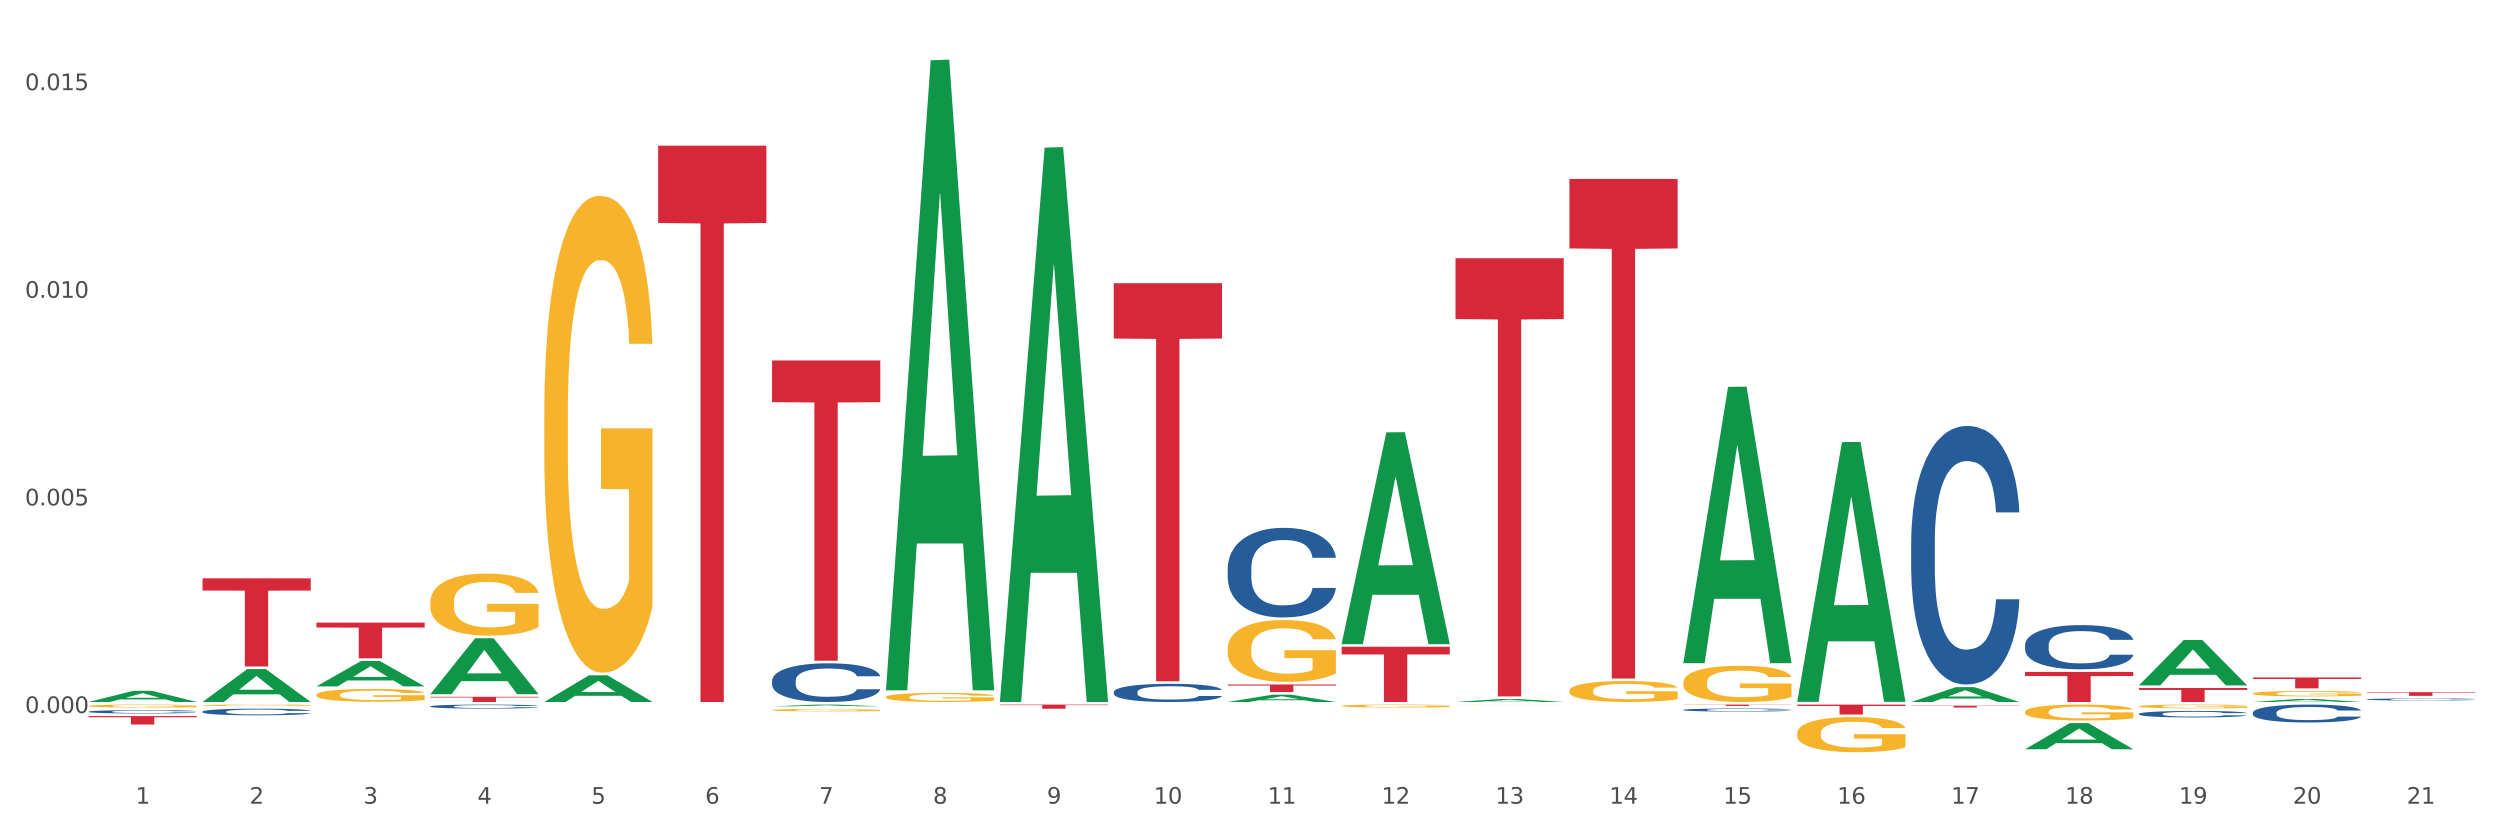<?xml version="1.0" encoding="utf-8" standalone="no"?>
<!DOCTYPE svg PUBLIC "-//W3C//DTD SVG 1.1//EN"
  "http://www.w3.org/Graphics/SVG/1.1/DTD/svg11.dtd">
<svg xmlns:xlink="http://www.w3.org/1999/xlink" width="1080pt" height="360pt" viewBox="0 0 1080 360" xmlns="http://www.w3.org/2000/svg" version="1.1">
 <rect x="0" y="0" width="1080" height="360" fill="#333333" stroke="none"/>
 <defs>
  <style type="text/css">*{stroke-linejoin: round; stroke-linecap: butt}</style>
 </defs>
 <g id="figure_1">
  <g id="patch_1">
   <path d="M 0 360 
L 1080 360 
L 1080 0 
L 0 0 
z
" style="fill: #ffffff; stroke: #ffffff; stroke-linejoin: miter"/>
  </g>
  <g id="axes_1">
   <g id="matplotlib.axis_1">
    <g id="xtick_1">
     <g id="text_1">
      <!-- 1 -->
      <g style="fill: #4d4d4d" transform="translate(58.603 347.204) scale(0.096 -0.096)">
       <defs>
        <path id="DejaVuSans-31" d="M 794 531 
L 1825 531 
L 1825 4091 
L 703 3866 
L 703 4441 
L 1819 4666 
L 2450 4666 
L 2450 531 
L 3481 531 
L 3481 0 
L 794 0 
L 794 531 
z
" transform="scale(0.016)"/>
       </defs>
       <use xlink:href="#DejaVuSans-31"/>
      </g>
     </g>
    </g>
    <g id="xtick_2">
     <g id="text_2">
      <!-- 2 -->
      <g style="fill: #4d4d4d" transform="translate(107.811 347.204) scale(0.096 -0.096)">
       <defs>
        <path id="DejaVuSans-32" d="M 1228 531 
L 3431 531 
L 3431 0 
L 469 0 
L 469 531 
Q 828 903 1448 1529 
Q 2069 2156 2228 2338 
Q 2531 2678 2651 2914 
Q 2772 3150 2772 3378 
Q 2772 3750 2511 3984 
Q 2250 4219 1831 4219 
Q 1534 4219 1204 4116 
Q 875 4013 500 3803 
L 500 4441 
Q 881 4594 1212 4672 
Q 1544 4750 1819 4750 
Q 2544 4750 2975 4387 
Q 3406 4025 3406 3419 
Q 3406 3131 3298 2873 
Q 3191 2616 2906 2266 
Q 2828 2175 2409 1742 
Q 1991 1309 1228 531 
z
" transform="scale(0.016)"/>
       </defs>
       <use xlink:href="#DejaVuSans-32"/>
      </g>
     </g>
    </g>
    <g id="xtick_3">
     <g id="text_3">
      <!-- 3 -->
      <g style="fill: #4d4d4d" transform="translate(157.02 347.204) scale(0.096 -0.096)">
       <defs>
        <path id="DejaVuSans-33" d="M 2597 2516 
Q 3050 2419 3304 2112 
Q 3559 1806 3559 1356 
Q 3559 666 3084 287 
Q 2609 -91 1734 -91 
Q 1441 -91 1130 -33 
Q 819 25 488 141 
L 488 750 
Q 750 597 1062 519 
Q 1375 441 1716 441 
Q 2309 441 2620 675 
Q 2931 909 2931 1356 
Q 2931 1769 2642 2001 
Q 2353 2234 1838 2234 
L 1294 2234 
L 1294 2753 
L 1863 2753 
Q 2328 2753 2575 2939 
Q 2822 3125 2822 3475 
Q 2822 3834 2567 4026 
Q 2313 4219 1838 4219 
Q 1578 4219 1281 4162 
Q 984 4106 628 3988 
L 628 4550 
Q 988 4650 1302 4700 
Q 1616 4750 1894 4750 
Q 2613 4750 3031 4423 
Q 3450 4097 3450 3541 
Q 3450 3153 3228 2886 
Q 3006 2619 2597 2516 
z
" transform="scale(0.016)"/>
       </defs>
       <use xlink:href="#DejaVuSans-33"/>
      </g>
     </g>
    </g>
    <g id="xtick_4">
     <g id="text_4">
      <!-- 4 -->
      <g style="fill: #4d4d4d" transform="translate(206.228 347.204) scale(0.096 -0.096)">
       <defs>
        <path id="DejaVuSans-34" d="M 2419 4116 
L 825 1625 
L 2419 1625 
L 2419 4116 
z
M 2253 4666 
L 3047 4666 
L 3047 1625 
L 3713 1625 
L 3713 1100 
L 3047 1100 
L 3047 0 
L 2419 0 
L 2419 1100 
L 313 1100 
L 313 1709 
L 2253 4666 
z
" transform="scale(0.016)"/>
       </defs>
       <use xlink:href="#DejaVuSans-34"/>
      </g>
     </g>
    </g>
    <g id="xtick_5">
     <g id="text_5">
      <!-- 5 -->
      <g style="fill: #4d4d4d" transform="translate(255.437 347.204) scale(0.096 -0.096)">
       <defs>
        <path id="DejaVuSans-35" d="M 691 4666 
L 3169 4666 
L 3169 4134 
L 1269 4134 
L 1269 2991 
Q 1406 3038 1543 3061 
Q 1681 3084 1819 3084 
Q 2600 3084 3056 2656 
Q 3513 2228 3513 1497 
Q 3513 744 3044 326 
Q 2575 -91 1722 -91 
Q 1428 -91 1123 -41 
Q 819 9 494 109 
L 494 744 
Q 775 591 1075 516 
Q 1375 441 1709 441 
Q 2250 441 2565 725 
Q 2881 1009 2881 1497 
Q 2881 1984 2565 2268 
Q 2250 2553 1709 2553 
Q 1456 2553 1204 2497 
Q 953 2441 691 2322 
L 691 4666 
z
" transform="scale(0.016)"/>
       </defs>
       <use xlink:href="#DejaVuSans-35"/>
      </g>
     </g>
    </g>
    <g id="xtick_6">
     <g id="text_6">
      <!-- 6 -->
      <g style="fill: #4d4d4d" transform="translate(304.645 347.204) scale(0.096 -0.096)">
       <defs>
        <path id="DejaVuSans-36" d="M 2113 2584 
Q 1688 2584 1439 2293 
Q 1191 2003 1191 1497 
Q 1191 994 1439 701 
Q 1688 409 2113 409 
Q 2538 409 2786 701 
Q 3034 994 3034 1497 
Q 3034 2003 2786 2293 
Q 2538 2584 2113 2584 
z
M 3366 4563 
L 3366 3988 
Q 3128 4100 2886 4159 
Q 2644 4219 2406 4219 
Q 1781 4219 1451 3797 
Q 1122 3375 1075 2522 
Q 1259 2794 1537 2939 
Q 1816 3084 2150 3084 
Q 2853 3084 3261 2657 
Q 3669 2231 3669 1497 
Q 3669 778 3244 343 
Q 2819 -91 2113 -91 
Q 1303 -91 875 529 
Q 447 1150 447 2328 
Q 447 3434 972 4092 
Q 1497 4750 2381 4750 
Q 2619 4750 2861 4703 
Q 3103 4656 3366 4563 
z
" transform="scale(0.016)"/>
       </defs>
       <use xlink:href="#DejaVuSans-36"/>
      </g>
     </g>
    </g>
    <g id="xtick_7">
     <g id="text_7">
      <!-- 7 -->
      <g style="fill: #4d4d4d" transform="translate(353.854 347.204) scale(0.096 -0.096)">
       <defs>
        <path id="DejaVuSans-37" d="M 525 4666 
L 3525 4666 
L 3525 4397 
L 1831 0 
L 1172 0 
L 2766 4134 
L 525 4134 
L 525 4666 
z
" transform="scale(0.016)"/>
       </defs>
       <use xlink:href="#DejaVuSans-37"/>
      </g>
     </g>
    </g>
    <g id="xtick_8">
     <g id="text_8">
      <!-- 8 -->
      <g style="fill: #4d4d4d" transform="translate(403.062 347.204) scale(0.096 -0.096)">
       <defs>
        <path id="DejaVuSans-38" d="M 2034 2216 
Q 1584 2216 1326 1975 
Q 1069 1734 1069 1313 
Q 1069 891 1326 650 
Q 1584 409 2034 409 
Q 2484 409 2743 651 
Q 3003 894 3003 1313 
Q 3003 1734 2745 1975 
Q 2488 2216 2034 2216 
z
M 1403 2484 
Q 997 2584 770 2862 
Q 544 3141 544 3541 
Q 544 4100 942 4425 
Q 1341 4750 2034 4750 
Q 2731 4750 3128 4425 
Q 3525 4100 3525 3541 
Q 3525 3141 3298 2862 
Q 3072 2584 2669 2484 
Q 3125 2378 3379 2068 
Q 3634 1759 3634 1313 
Q 3634 634 3220 271 
Q 2806 -91 2034 -91 
Q 1263 -91 848 271 
Q 434 634 434 1313 
Q 434 1759 690 2068 
Q 947 2378 1403 2484 
z
M 1172 3481 
Q 1172 3119 1398 2916 
Q 1625 2713 2034 2713 
Q 2441 2713 2670 2916 
Q 2900 3119 2900 3481 
Q 2900 3844 2670 4047 
Q 2441 4250 2034 4250 
Q 1625 4250 1398 4047 
Q 1172 3844 1172 3481 
z
" transform="scale(0.016)"/>
       </defs>
       <use xlink:href="#DejaVuSans-38"/>
      </g>
     </g>
    </g>
    <g id="xtick_9">
     <g id="text_9">
      <!-- 9 -->
      <g style="fill: #4d4d4d" transform="translate(452.271 347.204) scale(0.096 -0.096)">
       <defs>
        <path id="DejaVuSans-39" d="M 703 97 
L 703 672 
Q 941 559 1184 500 
Q 1428 441 1663 441 
Q 2288 441 2617 861 
Q 2947 1281 2994 2138 
Q 2813 1869 2534 1725 
Q 2256 1581 1919 1581 
Q 1219 1581 811 2004 
Q 403 2428 403 3163 
Q 403 3881 828 4315 
Q 1253 4750 1959 4750 
Q 2769 4750 3195 4129 
Q 3622 3509 3622 2328 
Q 3622 1225 3098 567 
Q 2575 -91 1691 -91 
Q 1453 -91 1209 -44 
Q 966 3 703 97 
z
M 1959 2075 
Q 2384 2075 2632 2365 
Q 2881 2656 2881 3163 
Q 2881 3666 2632 3958 
Q 2384 4250 1959 4250 
Q 1534 4250 1286 3958 
Q 1038 3666 1038 3163 
Q 1038 2656 1286 2365 
Q 1534 2075 1959 2075 
z
" transform="scale(0.016)"/>
       </defs>
       <use xlink:href="#DejaVuSans-39"/>
      </g>
     </g>
    </g>
    <g id="xtick_10">
     <g id="text_10">
      <!-- 10 -->
      <g style="fill: #4d4d4d" transform="translate(498.425 347.204) scale(0.096 -0.096)">
       <defs>
        <path id="DejaVuSans-30" d="M 2034 4250 
Q 1547 4250 1301 3770 
Q 1056 3291 1056 2328 
Q 1056 1369 1301 889 
Q 1547 409 2034 409 
Q 2525 409 2770 889 
Q 3016 1369 3016 2328 
Q 3016 3291 2770 3770 
Q 2525 4250 2034 4250 
z
M 2034 4750 
Q 2819 4750 3233 4129 
Q 3647 3509 3647 2328 
Q 3647 1150 3233 529 
Q 2819 -91 2034 -91 
Q 1250 -91 836 529 
Q 422 1150 422 2328 
Q 422 3509 836 4129 
Q 1250 4750 2034 4750 
z
" transform="scale(0.016)"/>
       </defs>
       <use xlink:href="#DejaVuSans-31"/>
       <use xlink:href="#DejaVuSans-30" transform="translate(63.623 0)"/>
      </g>
     </g>
    </g>
    <g id="xtick_11">
     <g id="text_11">
      <!-- 11 -->
      <g style="fill: #4d4d4d" transform="translate(547.634 347.204) scale(0.096 -0.096)">
       <use xlink:href="#DejaVuSans-31"/>
       <use xlink:href="#DejaVuSans-31" transform="translate(63.623 0)"/>
      </g>
     </g>
    </g>
    <g id="xtick_12">
     <g id="text_12">
      <!-- 12 -->
      <g style="fill: #4d4d4d" transform="translate(596.842 347.204) scale(0.096 -0.096)">
       <use xlink:href="#DejaVuSans-31"/>
       <use xlink:href="#DejaVuSans-32" transform="translate(63.623 0)"/>
      </g>
     </g>
    </g>
    <g id="xtick_13">
     <g id="text_13">
      <!-- 13 -->
      <g style="fill: #4d4d4d" transform="translate(646.05 347.204) scale(0.096 -0.096)">
       <use xlink:href="#DejaVuSans-31"/>
       <use xlink:href="#DejaVuSans-33" transform="translate(63.623 0)"/>
      </g>
     </g>
    </g>
    <g id="xtick_14">
     <g id="text_14">
      <!-- 14 -->
      <g style="fill: #4d4d4d" transform="translate(695.259 347.204) scale(0.096 -0.096)">
       <use xlink:href="#DejaVuSans-31"/>
       <use xlink:href="#DejaVuSans-34" transform="translate(63.623 0)"/>
      </g>
     </g>
    </g>
    <g id="xtick_15">
     <g id="text_15">
      <!-- 15 -->
      <g style="fill: #4d4d4d" transform="translate(744.467 347.204) scale(0.096 -0.096)">
       <use xlink:href="#DejaVuSans-31"/>
       <use xlink:href="#DejaVuSans-35" transform="translate(63.623 0)"/>
      </g>
     </g>
    </g>
    <g id="xtick_16">
     <g id="text_16">
      <!-- 16 -->
      <g style="fill: #4d4d4d" transform="translate(793.676 347.204) scale(0.096 -0.096)">
       <use xlink:href="#DejaVuSans-31"/>
       <use xlink:href="#DejaVuSans-36" transform="translate(63.623 0)"/>
      </g>
     </g>
    </g>
    <g id="xtick_17">
     <g id="text_17">
      <!-- 17 -->
      <g style="fill: #4d4d4d" transform="translate(842.884 347.204) scale(0.096 -0.096)">
       <use xlink:href="#DejaVuSans-31"/>
       <use xlink:href="#DejaVuSans-37" transform="translate(63.623 0)"/>
      </g>
     </g>
    </g>
    <g id="xtick_18">
     <g id="text_18">
      <!-- 18 -->
      <g style="fill: #4d4d4d" transform="translate(892.093 347.204) scale(0.096 -0.096)">
       <use xlink:href="#DejaVuSans-31"/>
       <use xlink:href="#DejaVuSans-38" transform="translate(63.623 0)"/>
      </g>
     </g>
    </g>
    <g id="xtick_19">
     <g id="text_19">
      <!-- 19 -->
      <g style="fill: #4d4d4d" transform="translate(941.301 347.204) scale(0.096 -0.096)">
       <use xlink:href="#DejaVuSans-31"/>
       <use xlink:href="#DejaVuSans-39" transform="translate(63.623 0)"/>
      </g>
     </g>
    </g>
    <g id="xtick_20">
     <g id="text_20">
      <!-- 20 -->
      <g style="fill: #4d4d4d" transform="translate(990.51 347.204) scale(0.096 -0.096)">
       <use xlink:href="#DejaVuSans-32"/>
       <use xlink:href="#DejaVuSans-30" transform="translate(63.623 0)"/>
      </g>
     </g>
    </g>
    <g id="xtick_21">
     <g id="text_21">
      <!-- 21 -->
      <g style="fill: #4d4d4d" transform="translate(1039.718 347.204) scale(0.096 -0.096)">
       <use xlink:href="#DejaVuSans-32"/>
       <use xlink:href="#DejaVuSans-31" transform="translate(63.623 0)"/>
      </g>
     </g>
    </g>
    <g id="xtick_22"/>
    <g id="xtick_23"/>
    <g id="xtick_24"/>
    <g id="xtick_25"/>
    <g id="xtick_26"/>
    <g id="xtick_27"/>
    <g id="xtick_28"/>
    <g id="xtick_29"/>
    <g id="xtick_30"/>
    <g id="xtick_31"/>
    <g id="xtick_32"/>
    <g id="xtick_33"/>
    <g id="xtick_34"/>
    <g id="xtick_35"/>
    <g id="xtick_36"/>
    <g id="xtick_37"/>
    <g id="xtick_38"/>
    <g id="xtick_39"/>
    <g id="xtick_40"/>
    <g id="xtick_41"/>
   </g>
   <g id="matplotlib.axis_2">
    <g id="ytick_1">
     <g id="text_22">
      <!-- 0.000 -->
      <g style="fill: #4d4d4d" transform="translate(10.8 308.025) scale(0.096 -0.096)">
       <defs>
        <path id="DejaVuSans-2e" d="M 684 794 
L 1344 794 
L 1344 0 
L 684 0 
L 684 794 
z
" transform="scale(0.016)"/>
       </defs>
       <use xlink:href="#DejaVuSans-30"/>
       <use xlink:href="#DejaVuSans-2e" transform="translate(63.623 0)"/>
       <use xlink:href="#DejaVuSans-30" transform="translate(95.41 0)"/>
       <use xlink:href="#DejaVuSans-30" transform="translate(159.033 0)"/>
       <use xlink:href="#DejaVuSans-30" transform="translate(222.656 0)"/>
      </g>
     </g>
    </g>
    <g id="ytick_2">
     <g id="text_23">
      <!-- 0.005 -->
      <g style="fill: #4d4d4d" transform="translate(10.8 218.332) scale(0.096 -0.096)">
       <use xlink:href="#DejaVuSans-30"/>
       <use xlink:href="#DejaVuSans-2e" transform="translate(63.623 0)"/>
       <use xlink:href="#DejaVuSans-30" transform="translate(95.41 0)"/>
       <use xlink:href="#DejaVuSans-30" transform="translate(159.033 0)"/>
       <use xlink:href="#DejaVuSans-35" transform="translate(222.656 0)"/>
      </g>
     </g>
    </g>
    <g id="ytick_3">
     <g id="text_24">
      <!-- 0.010 -->
      <g style="fill: #4d4d4d" transform="translate(10.8 128.639) scale(0.096 -0.096)">
       <use xlink:href="#DejaVuSans-30"/>
       <use xlink:href="#DejaVuSans-2e" transform="translate(63.623 0)"/>
       <use xlink:href="#DejaVuSans-30" transform="translate(95.41 0)"/>
       <use xlink:href="#DejaVuSans-31" transform="translate(159.033 0)"/>
       <use xlink:href="#DejaVuSans-30" transform="translate(222.656 0)"/>
      </g>
     </g>
    </g>
    <g id="ytick_4">
     <g id="text_25">
      <!-- 0.015 -->
      <g style="fill: #4d4d4d" transform="translate(10.8 38.946) scale(0.096 -0.096)">
       <use xlink:href="#DejaVuSans-30"/>
       <use xlink:href="#DejaVuSans-2e" transform="translate(63.623 0)"/>
       <use xlink:href="#DejaVuSans-30" transform="translate(95.41 0)"/>
       <use xlink:href="#DejaVuSans-31" transform="translate(159.033 0)"/>
       <use xlink:href="#DejaVuSans-35" transform="translate(222.656 0)"/>
      </g>
     </g>
    </g>
    <g id="ytick_5"/>
    <g id="ytick_6"/>
    <g id="ytick_7"/>
   </g>
   <g id="PolyCollection_1">
    <path d="M 825.618 234.206 
L 825.673 234.104 
L 825.673 231.247 
L 825.839 227.371 
L 826.447 220.229 
L 827.221 214.822 
L 828.547 208.497 
L 829.265 205.845 
L 830.205 202.886 
L 832.139 198.091 
L 834.349 194.011 
L 835.896 191.766 
L 837.057 190.338 
L 839.654 187.787 
L 841.146 186.665 
L 842.693 185.747 
L 844.019 185.135 
L 846.229 184.421 
L 847.998 184.115 
L 850.042 184.013 
L 851.755 184.115 
L 854.021 184.523 
L 857.336 185.747 
L 858.607 186.461 
L 860.32 187.685 
L 862.088 189.318 
L 863.525 190.95 
L 865.183 193.296 
L 866.896 196.357 
L 868.553 200.234 
L 869.714 203.804 
L 870.653 207.579 
L 871.482 212.17 
L 872.09 217.169 
L 872.366 221.352 
L 862.254 221.352 
L 861.978 217.577 
L 861.425 213.496 
L 860.873 210.742 
L 860.265 208.497 
L 859.325 205.947 
L 858.497 204.314 
L 857.115 202.376 
L 855.844 201.152 
L 854.794 200.438 
L 853.523 199.826 
L 850.816 199.213 
L 848.882 199.213 
L 847.666 199.418 
L 846.174 199.928 
L 844.903 200.642 
L 843.411 201.866 
L 842.251 203.192 
L 841.09 204.927 
L 840.427 206.151 
L 839.433 208.395 
L 838.77 210.231 
L 837.885 213.394 
L 837.388 215.638 
L 836.504 221.454 
L 836.117 225.738 
L 835.951 228.697 
L 835.841 231.961 
L 835.841 247.876 
L 836.172 255.018 
L 836.449 258.078 
L 836.891 261.547 
L 837.72 266.036 
L 838.935 270.422 
L 840.206 273.585 
L 841.256 275.523 
L 842.251 276.952 
L 843.245 278.074 
L 844.461 279.094 
L 845.456 279.706 
L 846.948 280.318 
L 848.716 280.624 
L 850.097 280.624 
L 852.915 280.114 
L 854.186 279.604 
L 855.402 278.89 
L 856.728 277.768 
L 857.778 276.544 
L 858.386 275.625 
L 859.381 273.687 
L 860.154 271.647 
L 860.817 269.3 
L 861.259 267.26 
L 861.757 264.199 
L 862.144 260.731 
L 862.254 258.894 
L 872.366 258.894 
L 872.145 262.567 
L 871.758 266.138 
L 870.985 270.933 
L 870.377 273.687 
L 869.438 277.054 
L 868.443 279.91 
L 867.061 283.073 
L 865.791 285.419 
L 864.464 287.46 
L 863.028 289.296 
L 860.431 291.846 
L 859.491 292.56 
L 857.502 293.785 
L 855.955 294.499 
L 853.689 295.213 
L 851.368 295.621 
L 848.937 295.723 
L 846.782 295.519 
L 844.406 294.907 
L 842.914 294.295 
L 841.256 293.377 
L 839.322 291.948 
L 837.499 290.214 
L 835.786 288.174 
L 834.183 285.827 
L 832.691 283.175 
L 830.757 278.788 
L 829.32 274.503 
L 828.271 270.524 
L 827.552 267.158 
L 826.834 262.873 
L 826.447 259.915 
L 825.839 252.773 
L 825.618 246.142 
L 825.618 234.206 
z
" clip-path="url(#p1c8c745585)" style="fill: #255c99"/>
    <path d="M 874.827 278.628 
L 874.882 278.611 
L 874.882 278.123 
L 875.048 277.46 
L 875.655 276.239 
L 876.429 275.314 
L 877.755 274.232 
L 878.474 273.779 
L 879.413 273.273 
L 881.347 272.453 
L 883.557 271.755 
L 885.105 271.371 
L 886.265 271.127 
L 888.862 270.691 
L 890.354 270.499 
L 891.901 270.342 
L 893.227 270.238 
L 895.438 270.115 
L 897.206 270.063 
L 899.251 270.046 
L 900.964 270.063 
L 903.229 270.133 
L 906.545 270.342 
L 907.815 270.464 
L 909.528 270.674 
L 911.297 270.953 
L 912.733 271.232 
L 914.391 271.633 
L 916.104 272.157 
L 917.762 272.819 
L 918.922 273.43 
L 919.862 274.075 
L 920.691 274.86 
L 921.298 275.715 
L 921.575 276.43 
L 911.462 276.43 
L 911.186 275.785 
L 910.634 275.087 
L 910.081 274.616 
L 909.473 274.232 
L 908.534 273.796 
L 907.705 273.517 
L 906.324 273.186 
L 905.053 272.976 
L 904.003 272.854 
L 902.732 272.75 
L 900.024 272.645 
L 898.09 272.645 
L 896.874 272.68 
L 895.382 272.767 
L 894.112 272.889 
L 892.62 273.099 
L 891.459 273.325 
L 890.299 273.622 
L 889.636 273.831 
L 888.641 274.215 
L 887.978 274.529 
L 887.094 275.07 
L 886.597 275.454 
L 885.712 276.448 
L 885.326 277.181 
L 885.16 277.686 
L 885.049 278.245 
L 885.049 280.966 
L 885.381 282.187 
L 885.657 282.711 
L 886.099 283.304 
L 886.928 284.071 
L 888.144 284.821 
L 889.415 285.362 
L 890.465 285.694 
L 891.459 285.938 
L 892.454 286.13 
L 893.67 286.304 
L 894.664 286.409 
L 896.156 286.513 
L 897.924 286.566 
L 899.306 286.566 
L 902.124 286.479 
L 903.395 286.391 
L 904.611 286.269 
L 905.937 286.077 
L 906.987 285.868 
L 907.594 285.711 
L 908.589 285.38 
L 909.363 285.031 
L 910.026 284.629 
L 910.468 284.281 
L 910.965 283.757 
L 911.352 283.164 
L 911.462 282.85 
L 921.575 282.85 
L 921.354 283.478 
L 920.967 284.089 
L 920.193 284.909 
L 919.585 285.38 
L 918.646 285.955 
L 917.651 286.444 
L 916.27 286.984 
L 914.999 287.386 
L 913.673 287.735 
L 912.236 288.049 
L 909.639 288.485 
L 908.7 288.607 
L 906.71 288.816 
L 905.163 288.938 
L 902.898 289.06 
L 900.577 289.13 
L 898.145 289.148 
L 895.99 289.113 
L 893.614 289.008 
L 892.122 288.903 
L 890.465 288.746 
L 888.531 288.502 
L 886.707 288.206 
L 884.994 287.857 
L 883.392 287.455 
L 881.9 287.002 
L 879.966 286.252 
L 878.529 285.519 
L 877.479 284.839 
L 876.761 284.263 
L 876.042 283.53 
L 875.655 283.025 
L 875.048 281.803 
L 874.827 280.669 
L 874.827 278.628 
z
" clip-path="url(#p1c8c745585)" style="fill: #255c99"/>
    <path d="M 924.035 308.39 
L 924.09 308.388 
L 924.09 308.316 
L 924.256 308.219 
L 924.864 308.039 
L 925.638 307.903 
L 926.964 307.744 
L 927.682 307.678 
L 928.621 307.603 
L 930.555 307.483 
L 932.766 307.38 
L 934.313 307.324 
L 935.473 307.288 
L 938.071 307.224 
L 939.562 307.195 
L 941.11 307.172 
L 942.436 307.157 
L 944.646 307.139 
L 946.414 307.131 
L 948.459 307.129 
L 950.172 307.131 
L 952.438 307.142 
L 955.753 307.172 
L 957.024 307.19 
L 958.737 307.221 
L 960.505 307.262 
L 961.942 307.303 
L 963.6 307.362 
L 965.313 307.439 
L 966.97 307.536 
L 968.131 307.626 
L 969.07 307.721 
L 969.899 307.837 
L 970.507 307.962 
L 970.783 308.067 
L 960.671 308.067 
L 960.395 307.972 
L 959.842 307.87 
L 959.289 307.801 
L 958.682 307.744 
L 957.742 307.68 
L 956.913 307.639 
L 955.532 307.59 
L 954.261 307.56 
L 953.211 307.542 
L 951.94 307.526 
L 949.233 307.511 
L 947.299 307.511 
L 946.083 307.516 
L 944.591 307.529 
L 943.32 307.547 
L 941.828 307.578 
L 940.668 307.611 
L 939.507 307.654 
L 938.844 307.685 
L 937.85 307.742 
L 937.186 307.788 
L 936.302 307.867 
L 935.805 307.924 
L 934.921 308.07 
L 934.534 308.178 
L 934.368 308.252 
L 934.258 308.334 
L 934.258 308.734 
L 934.589 308.914 
L 934.866 308.991 
L 935.308 309.078 
L 936.137 309.191 
L 937.352 309.301 
L 938.623 309.38 
L 939.673 309.429 
L 940.668 309.465 
L 941.662 309.493 
L 942.878 309.519 
L 943.873 309.534 
L 945.365 309.55 
L 947.133 309.557 
L 948.514 309.557 
L 951.332 309.544 
L 952.603 309.532 
L 953.819 309.514 
L 955.145 309.485 
L 956.195 309.455 
L 956.803 309.432 
L 957.798 309.383 
L 958.571 309.332 
L 959.234 309.273 
L 959.676 309.221 
L 960.174 309.144 
L 960.56 309.057 
L 960.671 309.011 
L 970.783 309.011 
L 970.562 309.103 
L 970.175 309.193 
L 969.402 309.314 
L 968.794 309.383 
L 967.854 309.467 
L 966.86 309.539 
L 965.478 309.619 
L 964.207 309.678 
L 962.881 309.729 
L 961.445 309.775 
L 958.847 309.839 
L 957.908 309.857 
L 955.919 309.888 
L 954.372 309.906 
L 952.106 309.924 
L 949.785 309.934 
L 947.354 309.937 
L 945.199 309.932 
L 942.823 309.916 
L 941.331 309.901 
L 939.673 309.878 
L 937.739 309.842 
L 935.915 309.798 
L 934.202 309.747 
L 932.6 309.688 
L 931.108 309.621 
L 929.174 309.511 
L 927.737 309.403 
L 926.687 309.303 
L 925.969 309.219 
L 925.251 309.111 
L 924.864 309.037 
L 924.256 308.857 
L 924.035 308.69 
L 924.035 308.39 
z
" clip-path="url(#p1c8c745585)" style="fill: #255c99"/>
    <path d="M 973.244 307.853 
L 973.299 307.846 
L 973.299 307.648 
L 973.465 307.38 
L 974.072 306.885 
L 974.846 306.511 
L 976.172 306.073 
L 976.891 305.889 
L 977.83 305.684 
L 979.764 305.352 
L 981.974 305.07 
L 983.521 304.914 
L 984.682 304.816 
L 987.279 304.639 
L 988.771 304.561 
L 990.318 304.498 
L 991.644 304.455 
L 993.855 304.406 
L 995.623 304.385 
L 997.667 304.378 
L 999.38 304.385 
L 1001.646 304.413 
L 1004.961 304.498 
L 1006.232 304.547 
L 1007.945 304.632 
L 1009.714 304.745 
L 1011.15 304.858 
L 1012.808 305.02 
L 1014.521 305.232 
L 1016.179 305.501 
L 1017.339 305.748 
L 1018.279 306.009 
L 1019.107 306.327 
L 1019.715 306.673 
L 1019.992 306.963 
L 1009.879 306.963 
L 1009.603 306.701 
L 1009.051 306.419 
L 1008.498 306.228 
L 1007.89 306.073 
L 1006.951 305.896 
L 1006.122 305.783 
L 1004.74 305.649 
L 1003.469 305.564 
L 1002.42 305.515 
L 1001.149 305.472 
L 998.441 305.43 
L 996.507 305.43 
L 995.291 305.444 
L 993.799 305.479 
L 992.528 305.529 
L 991.037 305.614 
L 989.876 305.706 
L 988.716 305.826 
L 988.053 305.91 
L 987.058 306.066 
L 986.395 306.193 
L 985.511 306.412 
L 985.013 306.567 
L 984.129 306.97 
L 983.742 307.267 
L 983.577 307.471 
L 983.466 307.697 
L 983.466 308.799 
L 983.798 309.294 
L 984.074 309.506 
L 984.516 309.746 
L 985.345 310.057 
L 986.561 310.36 
L 987.832 310.579 
L 988.881 310.714 
L 989.876 310.813 
L 990.871 310.89 
L 992.086 310.961 
L 993.081 311.003 
L 994.573 311.046 
L 996.341 311.067 
L 997.723 311.067 
L 1000.541 311.031 
L 1001.812 310.996 
L 1003.027 310.947 
L 1004.354 310.869 
L 1005.404 310.784 
L 1006.011 310.721 
L 1007.006 310.586 
L 1007.78 310.445 
L 1008.443 310.283 
L 1008.885 310.141 
L 1009.382 309.93 
L 1009.769 309.689 
L 1009.879 309.562 
L 1019.992 309.562 
L 1019.771 309.817 
L 1019.384 310.064 
L 1018.61 310.396 
L 1018.002 310.586 
L 1017.063 310.82 
L 1016.068 311.017 
L 1014.687 311.236 
L 1013.416 311.399 
L 1012.09 311.54 
L 1010.653 311.667 
L 1008.056 311.844 
L 1007.117 311.893 
L 1005.127 311.978 
L 1003.58 312.027 
L 1001.314 312.077 
L 998.994 312.105 
L 996.562 312.112 
L 994.407 312.098 
L 992.031 312.056 
L 990.539 312.013 
L 988.881 311.95 
L 986.947 311.851 
L 985.124 311.731 
L 983.411 311.59 
L 981.808 311.427 
L 980.317 311.243 
L 978.382 310.94 
L 976.946 310.643 
L 975.896 310.368 
L 975.178 310.134 
L 974.459 309.838 
L 974.072 309.633 
L 973.465 309.138 
L 973.244 308.679 
L 973.244 307.853 
z
" clip-path="url(#p1c8c745585)" style="fill: #255c99"/>
    <path d="M 727.201 306.667 
L 727.257 306.666 
L 727.257 306.632 
L 727.422 306.587 
L 728.03 306.503 
L 728.804 306.439 
L 730.13 306.365 
L 730.848 306.334 
L 731.788 306.299 
L 733.722 306.242 
L 735.932 306.194 
L 737.479 306.168 
L 738.64 306.151 
L 741.237 306.121 
L 742.729 306.108 
L 744.276 306.097 
L 745.602 306.09 
L 747.812 306.082 
L 749.581 306.078 
L 751.625 306.077 
L 753.338 306.078 
L 755.604 306.083 
L 758.919 306.097 
L 760.19 306.106 
L 761.903 306.12 
L 763.671 306.139 
L 765.108 306.158 
L 766.766 306.186 
L 768.479 306.222 
L 770.137 306.268 
L 771.297 306.31 
L 772.236 306.354 
L 773.065 306.408 
L 773.673 306.467 
L 773.949 306.516 
L 763.837 306.516 
L 763.561 306.472 
L 763.008 306.424 
L 762.456 306.391 
L 761.848 306.365 
L 760.908 306.335 
L 760.08 306.316 
L 758.698 306.293 
L 757.427 306.278 
L 756.377 306.27 
L 755.106 306.263 
L 752.399 306.256 
L 750.465 306.256 
L 749.249 306.258 
L 747.757 306.264 
L 746.486 306.272 
L 744.994 306.287 
L 743.834 306.302 
L 742.673 306.323 
L 742.01 306.337 
L 741.016 306.364 
L 740.353 306.385 
L 739.468 306.422 
L 738.971 306.449 
L 738.087 306.517 
L 737.7 306.568 
L 737.534 306.602 
L 737.424 306.641 
L 737.424 306.828 
L 737.756 306.912 
L 738.032 306.948 
L 738.474 306.989 
L 739.303 307.042 
L 740.518 307.093 
L 741.789 307.13 
L 742.839 307.153 
L 743.834 307.17 
L 744.828 307.183 
L 746.044 307.195 
L 747.039 307.202 
L 748.531 307.21 
L 750.299 307.213 
L 751.68 307.213 
L 754.499 307.207 
L 755.77 307.201 
L 756.985 307.193 
L 758.311 307.18 
L 759.361 307.165 
L 759.969 307.154 
L 760.964 307.132 
L 761.737 307.108 
L 762.4 307.08 
L 762.843 307.056 
L 763.34 307.02 
L 763.727 306.979 
L 763.837 306.958 
L 773.949 306.958 
L 773.728 307.001 
L 773.341 307.043 
L 772.568 307.099 
L 771.96 307.132 
L 771.021 307.171 
L 770.026 307.205 
L 768.645 307.242 
L 767.374 307.27 
L 766.047 307.294 
L 764.611 307.315 
L 762.014 307.345 
L 761.074 307.354 
L 759.085 307.368 
L 757.538 307.376 
L 755.272 307.385 
L 752.951 307.39 
L 750.52 307.391 
L 748.365 307.388 
L 745.989 307.381 
L 744.497 307.374 
L 742.839 307.363 
L 740.905 307.346 
L 739.082 307.326 
L 737.369 307.302 
L 735.766 307.274 
L 734.274 307.243 
L 732.34 307.192 
L 730.904 307.141 
L 729.854 307.094 
L 729.135 307.055 
L 728.417 307.004 
L 728.03 306.97 
L 727.422 306.886 
L 727.201 306.808 
L 727.201 306.667 
z
" clip-path="url(#p1c8c745585)" style="fill: #255c99"/>
    <path d="M 87.491 307.43 
L 87.547 307.427 
L 87.547 307.354 
L 87.712 307.254 
L 88.32 307.07 
L 89.094 306.93 
L 90.42 306.767 
L 91.138 306.699 
L 92.078 306.623 
L 94.012 306.499 
L 96.222 306.394 
L 97.769 306.336 
L 98.93 306.299 
L 101.527 306.233 
L 103.019 306.204 
L 104.566 306.181 
L 105.892 306.165 
L 108.103 306.147 
L 109.871 306.139 
L 111.915 306.136 
L 113.628 306.139 
L 115.894 306.149 
L 119.209 306.181 
L 120.48 306.199 
L 122.193 306.231 
L 123.962 306.273 
L 125.398 306.315 
L 127.056 306.375 
L 128.769 306.454 
L 130.427 306.554 
L 131.587 306.646 
L 132.526 306.744 
L 133.355 306.862 
L 133.963 306.991 
L 134.239 307.099 
L 124.127 307.099 
L 123.851 307.001 
L 123.298 306.896 
L 122.746 306.825 
L 122.138 306.767 
L 121.199 306.702 
L 120.37 306.659 
L 118.988 306.61 
L 117.717 306.578 
L 116.668 306.56 
L 115.397 306.544 
L 112.689 306.528 
L 110.755 306.528 
L 109.539 306.533 
L 108.047 306.546 
L 106.776 306.565 
L 105.284 306.596 
L 104.124 306.631 
L 102.964 306.675 
L 102.301 306.707 
L 101.306 306.765 
L 100.643 306.812 
L 99.759 306.894 
L 99.261 306.951 
L 98.377 307.101 
L 97.99 307.212 
L 97.825 307.288 
L 97.714 307.372 
L 97.714 307.783 
L 98.046 307.967 
L 98.322 308.046 
L 98.764 308.135 
L 99.593 308.251 
L 100.809 308.364 
L 102.079 308.445 
L 103.129 308.495 
L 104.124 308.532 
L 105.119 308.561 
L 106.334 308.587 
L 107.329 308.603 
L 108.821 308.619 
L 110.589 308.627 
L 111.971 308.627 
L 114.789 308.614 
L 116.06 308.601 
L 117.275 308.582 
L 118.602 308.553 
L 119.651 308.522 
L 120.259 308.498 
L 121.254 308.448 
L 122.028 308.395 
L 122.691 308.335 
L 123.133 308.282 
L 123.63 308.203 
L 124.017 308.114 
L 124.127 308.067 
L 134.239 308.067 
L 134.018 308.161 
L 133.632 308.253 
L 132.858 308.377 
L 132.25 308.448 
L 131.311 308.535 
L 130.316 308.608 
L 128.935 308.69 
L 127.664 308.75 
L 126.338 308.803 
L 124.901 308.85 
L 122.304 308.916 
L 121.364 308.935 
L 119.375 308.966 
L 117.828 308.985 
L 115.562 309.003 
L 113.242 309.013 
L 110.81 309.016 
L 108.655 309.011 
L 106.279 308.995 
L 104.787 308.979 
L 103.129 308.956 
L 101.195 308.919 
L 99.372 308.874 
L 97.659 308.821 
L 96.056 308.761 
L 94.564 308.693 
L 92.63 308.579 
L 91.194 308.469 
L 90.144 308.366 
L 89.425 308.28 
L 88.707 308.169 
L 88.32 308.093 
L 87.712 307.909 
L 87.491 307.738 
L 87.491 307.43 
z
" clip-path="url(#p1c8c745585)" style="fill: #255c99"/>
    <path d="M 38.283 307.429 
L 38.338 307.428 
L 38.338 307.391 
L 38.504 307.341 
L 39.112 307.249 
L 39.885 307.179 
L 41.212 307.097 
L 41.93 307.063 
L 42.869 307.025 
L 44.803 306.963 
L 47.014 306.91 
L 48.561 306.881 
L 49.721 306.862 
L 52.318 306.829 
L 53.81 306.815 
L 55.358 306.803 
L 56.684 306.795 
L 58.894 306.786 
L 60.662 306.782 
L 62.707 306.781 
L 64.42 306.782 
L 66.685 306.787 
L 70.001 306.803 
L 71.272 306.812 
L 72.985 306.828 
L 74.753 306.849 
L 76.19 306.87 
L 77.848 306.901 
L 79.561 306.94 
L 81.218 306.99 
L 82.379 307.036 
L 83.318 307.085 
L 84.147 307.144 
L 84.755 307.209 
L 85.031 307.263 
L 74.919 307.263 
L 74.643 307.214 
L 74.09 307.162 
L 73.537 307.126 
L 72.93 307.097 
L 71.99 307.064 
L 71.161 307.043 
L 69.78 307.018 
L 68.509 307.002 
L 67.459 306.993 
L 66.188 306.985 
L 63.481 306.977 
L 61.546 306.977 
L 60.331 306.98 
L 58.839 306.986 
L 57.568 306.996 
L 56.076 307.011 
L 54.916 307.028 
L 53.755 307.051 
L 53.092 307.067 
L 52.097 307.096 
L 51.434 307.119 
L 50.55 307.16 
L 50.053 307.189 
L 49.169 307.264 
L 48.782 307.32 
L 48.616 307.358 
L 48.506 307.4 
L 48.506 307.606 
L 48.837 307.698 
L 49.114 307.738 
L 49.556 307.783 
L 50.384 307.841 
L 51.6 307.897 
L 52.871 307.938 
L 53.921 307.963 
L 54.916 307.982 
L 55.91 307.996 
L 57.126 308.009 
L 58.121 308.017 
L 59.612 308.025 
L 61.381 308.029 
L 62.762 308.029 
L 65.58 308.022 
L 66.851 308.016 
L 68.067 308.007 
L 69.393 307.992 
L 70.443 307.976 
L 71.051 307.964 
L 72.045 307.939 
L 72.819 307.913 
L 73.482 307.883 
L 73.924 307.856 
L 74.422 307.817 
L 74.808 307.772 
L 74.919 307.748 
L 85.031 307.748 
L 84.81 307.796 
L 84.423 307.842 
L 83.65 307.904 
L 83.042 307.939 
L 82.102 307.983 
L 81.108 308.02 
L 79.726 308.061 
L 78.455 308.091 
L 77.129 308.117 
L 75.692 308.141 
L 73.095 308.174 
L 72.156 308.183 
L 70.167 308.199 
L 68.619 308.208 
L 66.354 308.218 
L 64.033 308.223 
L 61.602 308.224 
L 59.447 308.222 
L 57.071 308.214 
L 55.579 308.206 
L 53.921 308.194 
L 51.987 308.175 
L 50.163 308.153 
L 48.45 308.127 
L 46.848 308.096 
L 45.356 308.062 
L 43.422 308.005 
L 41.985 307.95 
L 40.935 307.899 
L 40.217 307.855 
L 39.499 307.8 
L 39.112 307.761 
L 38.504 307.669 
L 38.283 307.583 
L 38.283 307.429 
z
" clip-path="url(#p1c8c745585)" style="fill: #255c99"/>
    <path d="M 1022.452 302.12 
L 1022.507 302.12 
L 1022.507 302.097 
L 1022.673 302.066 
L 1023.281 302.009 
L 1024.054 301.966 
L 1025.381 301.916 
L 1026.099 301.895 
L 1027.038 301.871 
L 1028.972 301.833 
L 1031.183 301.8 
L 1032.73 301.783 
L 1033.89 301.771 
L 1036.487 301.751 
L 1037.979 301.742 
L 1039.527 301.735 
L 1040.853 301.73 
L 1043.063 301.724 
L 1044.831 301.722 
L 1046.876 301.721 
L 1048.589 301.722 
L 1050.854 301.725 
L 1054.17 301.735 
L 1055.441 301.74 
L 1057.154 301.75 
L 1058.922 301.763 
L 1060.359 301.776 
L 1062.016 301.795 
L 1063.729 301.819 
L 1065.387 301.85 
L 1066.548 301.878 
L 1067.487 301.908 
L 1068.316 301.945 
L 1068.924 301.985 
L 1069.2 302.018 
L 1059.088 302.018 
L 1058.812 301.988 
L 1058.259 301.956 
L 1057.706 301.934 
L 1057.099 301.916 
L 1056.159 301.895 
L 1055.33 301.882 
L 1053.949 301.867 
L 1052.678 301.857 
L 1051.628 301.852 
L 1050.357 301.847 
L 1047.649 301.842 
L 1045.715 301.842 
L 1044.5 301.843 
L 1043.008 301.848 
L 1041.737 301.853 
L 1040.245 301.863 
L 1039.085 301.874 
L 1037.924 301.887 
L 1037.261 301.897 
L 1036.266 301.915 
L 1035.603 301.93 
L 1034.719 301.955 
L 1034.222 301.973 
L 1033.338 302.019 
L 1032.951 302.053 
L 1032.785 302.077 
L 1032.675 302.102 
L 1032.675 302.229 
L 1033.006 302.286 
L 1033.282 302.31 
L 1033.725 302.338 
L 1034.553 302.374 
L 1035.769 302.409 
L 1037.04 302.434 
L 1038.09 302.449 
L 1039.085 302.461 
L 1040.079 302.469 
L 1041.295 302.478 
L 1042.289 302.482 
L 1043.781 302.487 
L 1045.55 302.49 
L 1046.931 302.49 
L 1049.749 302.486 
L 1051.02 302.482 
L 1052.236 302.476 
L 1053.562 302.467 
L 1054.612 302.457 
L 1055.22 302.45 
L 1056.214 302.435 
L 1056.988 302.418 
L 1057.651 302.4 
L 1058.093 302.383 
L 1058.591 302.359 
L 1058.977 302.331 
L 1059.088 302.317 
L 1069.2 302.317 
L 1068.979 302.346 
L 1068.592 302.374 
L 1067.819 302.413 
L 1067.211 302.435 
L 1066.271 302.461 
L 1065.277 302.484 
L 1063.895 302.509 
L 1062.624 302.528 
L 1061.298 302.544 
L 1059.861 302.559 
L 1057.264 302.579 
L 1056.325 302.585 
L 1054.336 302.595 
L 1052.788 302.6 
L 1050.523 302.606 
L 1048.202 302.609 
L 1045.771 302.61 
L 1043.616 302.608 
L 1041.24 302.603 
L 1039.748 302.599 
L 1038.09 302.591 
L 1036.156 302.58 
L 1034.332 302.566 
L 1032.619 302.55 
L 1031.017 302.531 
L 1029.525 302.51 
L 1027.591 302.475 
L 1026.154 302.441 
L 1025.104 302.409 
L 1024.386 302.383 
L 1023.668 302.349 
L 1023.281 302.325 
L 1022.673 302.268 
L 1022.452 302.215 
L 1022.452 302.12 
z
" clip-path="url(#p1c8c745585)" style="fill: #255c99"/>
    <path d="M 727.201 294.849 
L 727.256 294.835 
L 727.256 294.32 
L 727.367 293.877 
L 727.919 292.806 
L 728.747 291.92 
L 729.354 291.449 
L 729.961 291.063 
L 730.678 290.677 
L 731.561 290.277 
L 733.162 289.692 
L 734.156 289.392 
L 735.37 289.077 
L 737.577 288.62 
L 739.178 288.363 
L 740.834 288.149 
L 743.538 287.892 
L 745.304 287.777 
L 747.181 287.692 
L 749.444 287.635 
L 751.155 287.62 
L 754.908 287.663 
L 758.109 287.792 
L 759.654 287.892 
L 761.641 288.063 
L 762.69 288.177 
L 764.401 288.406 
L 766.167 288.706 
L 767.381 288.963 
L 769.203 289.449 
L 770.583 289.935 
L 771.852 290.535 
L 772.514 290.949 
L 773.011 291.335 
L 773.453 291.777 
L 773.894 292.477 
L 763.959 292.477 
L 763.573 291.977 
L 762.966 291.506 
L 762.083 291.049 
L 761.31 290.763 
L 759.986 290.406 
L 758.771 290.177 
L 757.502 290.006 
L 755.957 289.863 
L 754.742 289.792 
L 753.031 289.735 
L 749.665 289.749 
L 747.402 289.863 
L 745.856 290.006 
L 744.863 290.135 
L 743.98 290.277 
L 742.986 290.477 
L 741.827 290.777 
L 740.999 291.049 
L 740.172 291.392 
L 739.509 291.735 
L 738.902 292.135 
L 738.405 292.563 
L 738.019 293.006 
L 737.688 293.549 
L 737.412 294.449 
L 737.412 296.406 
L 737.522 296.849 
L 737.798 297.435 
L 738.129 297.877 
L 738.681 298.406 
L 739.178 298.763 
L 740.116 299.277 
L 741.165 299.706 
L 741.993 299.977 
L 742.821 300.206 
L 744.256 300.52 
L 745.856 300.777 
L 747.236 300.935 
L 749.113 301.077 
L 750.382 301.135 
L 751.486 301.163 
L 754.19 301.163 
L 756.122 301.12 
L 758.275 301.02 
L 759.93 300.892 
L 761.31 300.735 
L 762.856 300.477 
L 763.849 300.235 
L 763.849 297.249 
L 751.707 297.235 
L 751.707 295.249 
L 773.949 295.249 
L 773.949 301.077 
L 773.011 301.377 
L 771.962 301.649 
L 770.859 301.892 
L 769.203 302.192 
L 767.216 302.477 
L 765.45 302.677 
L 763.573 302.849 
L 761.365 303.006 
L 758.495 303.149 
L 756.729 303.206 
L 754.522 303.249 
L 751.928 303.263 
L 749.665 303.235 
L 747.457 303.163 
L 745.139 303.035 
L 742.876 302.849 
L 741.165 302.663 
L 739.454 302.435 
L 737.633 302.135 
L 736.198 301.849 
L 735.094 301.592 
L 733.88 301.263 
L 732.555 300.835 
L 731.561 300.449 
L 730.678 300.049 
L 729.74 299.535 
L 729.078 299.092 
L 728.416 298.535 
L 728.029 298.12 
L 727.588 297.477 
L 727.256 296.577 
L 727.201 294.849 
z
" clip-path="url(#p1c8c745585)" style="fill: #f7b32b"/>
    <path d="M 530.367 245.426 
L 530.423 245.39 
L 530.423 244.4 
L 530.589 243.057 
L 531.196 240.582 
L 531.97 238.708 
L 533.296 236.516 
L 534.014 235.597 
L 534.954 234.571 
L 536.888 232.909 
L 539.098 231.495 
L 540.645 230.717 
L 541.806 230.222 
L 544.403 229.338 
L 545.895 228.95 
L 547.442 228.631 
L 548.768 228.419 
L 550.979 228.172 
L 552.747 228.066 
L 554.791 228.03 
L 556.504 228.066 
L 558.77 228.207 
L 562.085 228.631 
L 563.356 228.879 
L 565.069 229.303 
L 566.838 229.869 
L 568.274 230.435 
L 569.932 231.248 
L 571.645 232.308 
L 573.303 233.652 
L 574.463 234.889 
L 575.403 236.198 
L 576.231 237.789 
L 576.839 239.521 
L 577.116 240.971 
L 567.003 240.971 
L 566.727 239.663 
L 566.174 238.248 
L 565.622 237.294 
L 565.014 236.516 
L 564.075 235.632 
L 563.246 235.066 
L 561.864 234.394 
L 560.593 233.97 
L 559.544 233.723 
L 558.273 233.511 
L 555.565 233.298 
L 553.631 233.298 
L 552.415 233.369 
L 550.923 233.546 
L 549.652 233.793 
L 548.16 234.218 
L 547 234.677 
L 545.84 235.278 
L 545.177 235.703 
L 544.182 236.481 
L 543.519 237.117 
L 542.635 238.213 
L 542.137 238.991 
L 541.253 241.006 
L 540.866 242.491 
L 540.701 243.516 
L 540.59 244.648 
L 540.59 250.164 
L 540.922 252.638 
L 541.198 253.699 
L 541.64 254.901 
L 542.469 256.457 
L 543.685 257.977 
L 544.956 259.073 
L 546.005 259.745 
L 547 260.24 
L 547.995 260.629 
L 549.21 260.983 
L 550.205 261.195 
L 551.697 261.407 
L 553.465 261.513 
L 554.847 261.513 
L 557.665 261.336 
L 558.936 261.159 
L 560.151 260.912 
L 561.478 260.523 
L 562.527 260.099 
L 563.135 259.78 
L 564.13 259.109 
L 564.904 258.402 
L 565.567 257.588 
L 566.009 256.881 
L 566.506 255.821 
L 566.893 254.618 
L 567.003 253.982 
L 577.116 253.982 
L 576.894 255.255 
L 576.508 256.492 
L 575.734 258.154 
L 575.126 259.109 
L 574.187 260.275 
L 573.192 261.265 
L 571.811 262.362 
L 570.54 263.175 
L 569.214 263.882 
L 567.777 264.518 
L 565.18 265.402 
L 564.24 265.65 
L 562.251 266.074 
L 560.704 266.321 
L 558.438 266.569 
L 556.118 266.71 
L 553.686 266.746 
L 551.531 266.675 
L 549.155 266.463 
L 547.663 266.251 
L 546.005 265.933 
L 544.071 265.438 
L 542.248 264.836 
L 540.535 264.129 
L 538.932 263.316 
L 537.44 262.397 
L 535.506 260.877 
L 534.07 259.392 
L 533.02 258.013 
L 532.302 256.846 
L 531.583 255.361 
L 531.196 254.336 
L 530.589 251.861 
L 530.367 249.562 
L 530.367 245.426 
z
" clip-path="url(#p1c8c745585)" style="fill: #255c99"/>
    <path d="M 333.534 294.057 
L 333.589 294.042 
L 333.589 293.614 
L 333.755 293.034 
L 334.363 291.965 
L 335.136 291.156 
L 336.462 290.21 
L 337.181 289.813 
L 338.12 289.37 
L 340.054 288.653 
L 342.264 288.042 
L 343.812 287.706 
L 344.972 287.492 
L 347.569 287.111 
L 349.061 286.943 
L 350.608 286.805 
L 351.935 286.714 
L 354.145 286.607 
L 355.913 286.561 
L 357.958 286.546 
L 359.671 286.561 
L 361.936 286.622 
L 365.252 286.805 
L 366.523 286.912 
L 368.236 287.095 
L 370.004 287.34 
L 371.44 287.584 
L 373.098 287.935 
L 374.811 288.393 
L 376.469 288.973 
L 377.629 289.507 
L 378.569 290.072 
L 379.398 290.759 
L 380.005 291.507 
L 380.282 292.133 
L 370.17 292.133 
L 369.893 291.569 
L 369.341 290.958 
L 368.788 290.546 
L 368.18 290.21 
L 367.241 289.828 
L 366.412 289.584 
L 365.031 289.294 
L 363.76 289.111 
L 362.71 289.004 
L 361.439 288.912 
L 358.731 288.82 
L 356.797 288.82 
L 355.582 288.851 
L 354.09 288.927 
L 352.819 289.034 
L 351.327 289.217 
L 350.166 289.416 
L 349.006 289.675 
L 348.343 289.859 
L 347.348 290.195 
L 346.685 290.469 
L 345.801 290.943 
L 345.304 291.278 
L 344.419 292.149 
L 344.033 292.79 
L 343.867 293.233 
L 343.756 293.721 
L 343.756 296.103 
L 344.088 297.172 
L 344.364 297.63 
L 344.806 298.149 
L 345.635 298.82 
L 346.851 299.477 
L 348.122 299.95 
L 349.172 300.24 
L 350.166 300.454 
L 351.161 300.622 
L 352.377 300.775 
L 353.371 300.866 
L 354.863 300.958 
L 356.631 301.004 
L 358.013 301.004 
L 360.831 300.927 
L 362.102 300.851 
L 363.318 300.744 
L 364.644 300.576 
L 365.694 300.393 
L 366.302 300.255 
L 367.296 299.965 
L 368.07 299.66 
L 368.733 299.309 
L 369.175 299.004 
L 369.672 298.546 
L 370.059 298.027 
L 370.17 297.752 
L 380.282 297.752 
L 380.061 298.301 
L 379.674 298.836 
L 378.9 299.553 
L 378.292 299.965 
L 377.353 300.469 
L 376.358 300.897 
L 374.977 301.37 
L 373.706 301.721 
L 372.38 302.026 
L 370.943 302.301 
L 368.346 302.683 
L 367.407 302.79 
L 365.417 302.973 
L 363.87 303.08 
L 361.605 303.187 
L 359.284 303.248 
L 356.852 303.263 
L 354.697 303.233 
L 352.321 303.141 
L 350.829 303.049 
L 349.172 302.912 
L 347.238 302.698 
L 345.414 302.439 
L 343.701 302.133 
L 342.099 301.782 
L 340.607 301.385 
L 338.673 300.729 
L 337.236 300.088 
L 336.186 299.492 
L 335.468 298.988 
L 334.749 298.347 
L 334.363 297.904 
L 333.755 296.836 
L 333.534 295.843 
L 333.534 294.057 
z
" clip-path="url(#p1c8c745585)" style="fill: #255c99"/>
    <path d="M 481.159 298.938 
L 481.214 298.931 
L 481.214 298.73 
L 481.38 298.458 
L 481.988 297.956 
L 482.762 297.575 
L 484.088 297.131 
L 484.806 296.944 
L 485.745 296.736 
L 487.679 296.399 
L 489.89 296.112 
L 491.437 295.954 
L 492.597 295.854 
L 495.194 295.675 
L 496.686 295.596 
L 498.234 295.531 
L 499.56 295.488 
L 501.77 295.438 
L 503.538 295.417 
L 505.583 295.409 
L 507.296 295.417 
L 509.562 295.445 
L 512.877 295.531 
L 514.148 295.581 
L 515.861 295.668 
L 517.629 295.782 
L 519.066 295.897 
L 520.724 296.062 
L 522.437 296.277 
L 524.094 296.55 
L 525.255 296.801 
L 526.194 297.066 
L 527.023 297.389 
L 527.631 297.74 
L 527.907 298.034 
L 517.795 298.034 
L 517.519 297.769 
L 516.966 297.482 
L 516.413 297.289 
L 515.806 297.131 
L 514.866 296.951 
L 514.037 296.837 
L 512.656 296.7 
L 511.385 296.614 
L 510.335 296.564 
L 509.064 296.521 
L 506.357 296.478 
L 504.423 296.478 
L 503.207 296.492 
L 501.715 296.528 
L 500.444 296.578 
L 498.952 296.665 
L 497.792 296.758 
L 496.631 296.88 
L 495.968 296.966 
L 494.973 297.124 
L 494.31 297.253 
L 493.426 297.475 
L 492.929 297.633 
L 492.045 298.042 
L 491.658 298.343 
L 491.492 298.551 
L 491.382 298.78 
L 491.382 299.899 
L 491.713 300.401 
L 491.99 300.616 
L 492.432 300.86 
L 493.26 301.176 
L 494.476 301.484 
L 495.747 301.707 
L 496.797 301.843 
L 497.792 301.943 
L 498.786 302.022 
L 500.002 302.094 
L 500.997 302.137 
L 502.489 302.18 
L 504.257 302.202 
L 505.638 302.202 
L 508.456 302.166 
L 509.727 302.13 
L 510.943 302.08 
L 512.269 302.001 
L 513.319 301.915 
L 513.927 301.85 
L 514.922 301.714 
L 515.695 301.57 
L 516.358 301.405 
L 516.8 301.262 
L 517.298 301.047 
L 517.684 300.803 
L 517.795 300.674 
L 527.907 300.674 
L 527.686 300.932 
L 527.299 301.183 
L 526.526 301.52 
L 525.918 301.714 
L 524.978 301.951 
L 523.984 302.151 
L 522.602 302.374 
L 521.331 302.539 
L 520.005 302.682 
L 518.569 302.811 
L 515.971 302.991 
L 515.032 303.041 
L 513.043 303.127 
L 511.496 303.177 
L 509.23 303.227 
L 506.909 303.256 
L 504.478 303.263 
L 502.323 303.249 
L 499.947 303.206 
L 498.455 303.163 
L 496.797 303.098 
L 494.863 302.998 
L 493.039 302.876 
L 491.326 302.732 
L 489.724 302.567 
L 488.232 302.381 
L 486.298 302.072 
L 484.861 301.771 
L 483.811 301.492 
L 483.093 301.255 
L 482.375 300.954 
L 481.988 300.746 
L 481.38 300.244 
L 481.159 299.777 
L 481.159 298.938 
z
" clip-path="url(#p1c8c745585)" style="fill: #255c99"/>
    <path d="M 185.908 305.157 
L 185.964 305.155 
L 185.964 305.111 
L 186.129 305.05 
L 186.737 304.94 
L 187.511 304.856 
L 188.837 304.758 
L 189.555 304.716 
L 190.495 304.67 
L 192.429 304.596 
L 194.639 304.533 
L 196.186 304.498 
L 197.347 304.476 
L 199.944 304.436 
L 201.436 304.419 
L 202.983 304.404 
L 204.309 304.395 
L 206.519 304.384 
L 208.288 304.379 
L 210.332 304.378 
L 212.045 304.379 
L 214.311 304.385 
L 217.626 304.404 
L 218.897 304.416 
L 220.61 304.435 
L 222.378 304.46 
L 223.815 304.485 
L 225.473 304.522 
L 227.186 304.569 
L 228.844 304.629 
L 230.004 304.685 
L 230.943 304.743 
L 231.772 304.815 
L 232.38 304.892 
L 232.656 304.957 
L 222.544 304.957 
L 222.268 304.898 
L 221.715 304.835 
L 221.163 304.792 
L 220.555 304.758 
L 219.616 304.718 
L 218.787 304.693 
L 217.405 304.663 
L 216.134 304.644 
L 215.084 304.632 
L 213.813 304.623 
L 211.106 304.613 
L 209.172 304.613 
L 207.956 304.617 
L 206.464 304.625 
L 205.193 304.636 
L 203.701 304.655 
L 202.541 304.675 
L 201.381 304.702 
L 200.717 304.721 
L 199.723 304.756 
L 199.06 304.784 
L 198.176 304.834 
L 197.678 304.868 
L 196.794 304.959 
L 196.407 305.025 
L 196.242 305.071 
L 196.131 305.122 
L 196.131 305.369 
L 196.463 305.48 
L 196.739 305.527 
L 197.181 305.581 
L 198.01 305.651 
L 199.225 305.719 
L 200.496 305.768 
L 201.546 305.798 
L 202.541 305.82 
L 203.536 305.837 
L 204.751 305.853 
L 205.746 305.863 
L 207.238 305.872 
L 209.006 305.877 
L 210.388 305.877 
L 213.206 305.869 
L 214.477 305.861 
L 215.692 305.85 
L 217.018 305.833 
L 218.068 305.814 
L 218.676 305.799 
L 219.671 305.769 
L 220.444 305.738 
L 221.108 305.701 
L 221.55 305.67 
L 222.047 305.622 
L 222.434 305.568 
L 222.544 305.54 
L 232.656 305.54 
L 232.435 305.597 
L 232.049 305.652 
L 231.275 305.727 
L 230.667 305.769 
L 229.728 305.822 
L 228.733 305.866 
L 227.352 305.915 
L 226.081 305.951 
L 224.755 305.983 
L 223.318 306.012 
L 220.721 306.051 
L 219.781 306.062 
L 217.792 306.081 
L 216.245 306.092 
L 213.979 306.103 
L 211.658 306.11 
L 209.227 306.111 
L 207.072 306.108 
L 204.696 306.099 
L 203.204 306.089 
L 201.546 306.075 
L 199.612 306.053 
L 197.789 306.026 
L 196.076 305.994 
L 194.473 305.958 
L 192.981 305.917 
L 191.047 305.849 
L 189.611 305.782 
L 188.561 305.72 
L 187.842 305.668 
L 187.124 305.602 
L 186.737 305.556 
L 186.129 305.445 
L 185.908 305.342 
L 185.908 305.157 
z
" clip-path="url(#p1c8c745585)" style="fill: #255c99"/>
    <path d="M 924.035 296.051 
L 924.083 296.033 
L 943.361 276.482 
L 951.361 276.464 
L 970.783 296.088 
L 961.53 296.088 
L 957.337 291.518 
L 937.433 291.518 
L 937.288 291.592 
L 933.24 296.088 
L 924.035 296.088 
L 924.035 296.051 
L 939.939 288.791 
L 954.831 288.773 
L 947.457 280.647 
L 947.361 280.61 
L 947.265 280.665 
L 939.891 288.773 
L 939.939 288.791 
L 924.035 296.051 
z
" clip-path="url(#p1c8c745585)" style="fill: #109648"/>
    <path d="M 874.827 323.667 
L 874.875 323.657 
L 894.152 312.369 
L 902.153 312.358 
L 921.575 323.689 
L 912.321 323.689 
L 908.129 321.05 
L 888.225 321.05 
L 888.08 321.093 
L 884.032 323.689 
L 874.827 323.689 
L 874.827 323.667 
L 890.731 319.476 
L 905.622 319.465 
L 898.249 314.773 
L 898.152 314.752 
L 898.056 314.784 
L 890.682 319.465 
L 890.731 319.476 
L 874.827 323.667 
z
" clip-path="url(#p1c8c745585)" style="fill: #109648"/>
    <path d="M 825.618 303.251 
L 825.666 303.245 
L 844.944 296.844 
L 852.944 296.837 
L 872.366 303.263 
L 863.113 303.263 
L 858.92 301.767 
L 839.016 301.767 
L 838.871 301.791 
L 834.823 303.263 
L 825.618 303.263 
L 825.618 303.251 
L 841.522 300.874 
L 856.414 300.868 
L 849.04 298.207 
L 848.944 298.195 
L 848.848 298.213 
L 841.474 300.868 
L 841.522 300.874 
L 825.618 303.251 
z
" clip-path="url(#p1c8c745585)" style="fill: #109648"/>
    <path d="M 38.283 304.973 
L 38.338 304.972 
L 38.338 304.929 
L 38.449 304.893 
L 39.001 304.805 
L 39.828 304.732 
L 40.436 304.693 
L 41.043 304.661 
L 41.76 304.629 
L 42.643 304.596 
L 44.244 304.548 
L 45.237 304.523 
L 46.451 304.498 
L 48.659 304.46 
L 50.26 304.439 
L 51.916 304.421 
L 54.62 304.4 
L 56.386 304.391 
L 58.263 304.383 
L 60.526 304.379 
L 62.237 304.378 
L 65.99 304.381 
L 69.191 304.392 
L 70.736 304.4 
L 72.723 304.414 
L 73.772 304.423 
L 75.483 304.442 
L 77.249 304.467 
L 78.463 304.488 
L 80.284 304.528 
L 81.664 304.568 
L 82.934 304.618 
L 83.596 304.652 
L 84.093 304.684 
L 84.534 304.72 
L 84.976 304.778 
L 75.041 304.778 
L 74.655 304.736 
L 74.048 304.698 
L 73.165 304.66 
L 72.392 304.636 
L 71.067 304.607 
L 69.853 304.588 
L 68.584 304.574 
L 67.038 304.562 
L 65.824 304.556 
L 64.113 304.552 
L 60.746 304.553 
L 58.483 304.562 
L 56.938 304.574 
L 55.945 304.585 
L 55.062 304.596 
L 54.068 304.613 
L 52.909 304.638 
L 52.081 304.66 
L 51.253 304.688 
L 50.591 304.716 
L 49.984 304.749 
L 49.487 304.785 
L 49.101 304.821 
L 48.77 304.866 
L 48.494 304.94 
L 48.494 305.101 
L 48.604 305.138 
L 48.88 305.186 
L 49.211 305.222 
L 49.763 305.266 
L 50.26 305.295 
L 51.198 305.338 
L 52.247 305.373 
L 53.075 305.395 
L 53.902 305.414 
L 55.337 305.44 
L 56.938 305.461 
L 58.318 305.474 
L 60.194 305.486 
L 61.464 305.491 
L 62.568 305.493 
L 65.272 305.493 
L 67.204 305.49 
L 69.356 305.481 
L 71.012 305.471 
L 72.392 305.458 
L 73.937 305.437 
L 74.931 305.417 
L 74.931 305.171 
L 62.788 305.17 
L 62.788 305.006 
L 85.031 305.006 
L 85.031 305.486 
L 84.093 305.511 
L 83.044 305.533 
L 81.94 305.553 
L 80.284 305.578 
L 78.298 305.601 
L 76.531 305.618 
L 74.655 305.632 
L 72.447 305.645 
L 69.577 305.657 
L 67.811 305.661 
L 65.603 305.665 
L 63.009 305.666 
L 60.746 305.664 
L 58.539 305.658 
L 56.221 305.647 
L 53.958 305.632 
L 52.247 305.617 
L 50.536 305.598 
L 48.714 305.573 
L 47.279 305.55 
L 46.176 305.528 
L 44.961 305.501 
L 43.637 305.466 
L 42.643 305.434 
L 41.76 305.401 
L 40.822 305.359 
L 40.16 305.323 
L 39.497 305.277 
L 39.111 305.243 
L 38.669 305.19 
L 38.338 305.115 
L 38.283 304.973 
z
" clip-path="url(#p1c8c745585)" style="fill: #f7b32b"/>
    <path d="M 87.491 304.675 
L 87.547 304.675 
L 87.547 304.653 
L 87.657 304.635 
L 88.209 304.591 
L 89.037 304.555 
L 89.644 304.535 
L 90.251 304.519 
L 90.969 304.503 
L 91.852 304.487 
L 93.452 304.463 
L 94.446 304.451 
L 95.66 304.438 
L 97.868 304.419 
L 99.468 304.408 
L 101.124 304.399 
L 103.828 304.389 
L 105.595 304.384 
L 107.471 304.381 
L 109.734 304.378 
L 111.445 304.378 
L 115.198 304.379 
L 118.399 304.385 
L 119.945 304.389 
L 121.932 304.396 
L 122.98 304.401 
L 124.691 304.41 
L 126.457 304.422 
L 127.672 304.433 
L 129.493 304.453 
L 130.873 304.473 
L 132.142 304.498 
L 132.804 304.515 
L 133.301 304.53 
L 133.743 304.549 
L 134.184 304.578 
L 124.25 304.578 
L 123.863 304.557 
L 123.256 304.538 
L 122.373 304.519 
L 121.6 304.507 
L 120.276 304.492 
L 119.062 304.483 
L 117.792 304.476 
L 116.247 304.47 
L 115.032 304.467 
L 113.322 304.465 
L 109.955 304.465 
L 107.692 304.47 
L 106.147 304.476 
L 105.153 304.481 
L 104.27 304.487 
L 103.276 304.495 
L 102.117 304.508 
L 101.29 304.519 
L 100.462 304.533 
L 99.799 304.547 
L 99.192 304.563 
L 98.696 304.581 
L 98.309 304.599 
L 97.978 304.622 
L 97.702 304.659 
L 97.702 304.739 
L 97.812 304.758 
L 98.088 304.782 
L 98.42 304.8 
L 98.971 304.822 
L 99.468 304.836 
L 100.406 304.858 
L 101.455 304.875 
L 102.283 304.886 
L 103.111 304.896 
L 104.546 304.909 
L 106.147 304.919 
L 107.526 304.926 
L 109.403 304.932 
L 110.672 304.934 
L 111.776 304.935 
L 114.481 304.935 
L 116.412 304.933 
L 118.565 304.929 
L 120.221 304.924 
L 121.6 304.918 
L 123.146 304.907 
L 124.139 304.897 
L 124.139 304.774 
L 111.997 304.773 
L 111.997 304.692 
L 134.239 304.692 
L 134.239 304.932 
L 133.301 304.944 
L 132.253 304.955 
L 131.149 304.965 
L 129.493 304.978 
L 127.506 304.989 
L 125.74 304.998 
L 123.863 305.005 
L 121.656 305.011 
L 118.786 305.017 
L 117.019 305.019 
L 114.812 305.021 
L 112.218 305.022 
L 109.955 305.02 
L 107.747 305.018 
L 105.429 305.012 
L 103.166 305.005 
L 101.455 304.997 
L 99.744 304.988 
L 97.923 304.975 
L 96.488 304.963 
L 95.384 304.953 
L 94.17 304.939 
L 92.845 304.922 
L 91.852 304.906 
L 90.969 304.889 
L 90.03 304.868 
L 89.368 304.85 
L 88.706 304.827 
L 88.319 304.81 
L 87.878 304.783 
L 87.547 304.746 
L 87.491 304.675 
z
" clip-path="url(#p1c8c745585)" style="fill: #f7b32b"/>
    <path d="M 136.7 300.188 
L 136.755 300.183 
L 136.755 300.001 
L 136.865 299.845 
L 137.417 299.466 
L 138.245 299.153 
L 138.852 298.986 
L 139.46 298.849 
L 140.177 298.713 
L 141.06 298.572 
L 142.661 298.364 
L 143.654 298.258 
L 144.868 298.147 
L 147.076 297.985 
L 148.677 297.894 
L 150.332 297.819 
L 153.037 297.728 
L 154.803 297.687 
L 156.68 297.657 
L 158.942 297.637 
L 160.653 297.632 
L 164.407 297.647 
L 167.608 297.692 
L 169.153 297.728 
L 171.14 297.788 
L 172.189 297.829 
L 173.9 297.91 
L 175.666 298.016 
L 176.88 298.107 
L 178.701 298.278 
L 180.081 298.45 
L 181.351 298.662 
L 182.013 298.809 
L 182.51 298.945 
L 182.951 299.102 
L 183.393 299.35 
L 173.458 299.35 
L 173.072 299.173 
L 172.465 299.006 
L 171.582 298.844 
L 170.809 298.743 
L 169.484 298.617 
L 168.27 298.536 
L 167.001 298.476 
L 165.455 298.425 
L 164.241 298.4 
L 162.53 298.38 
L 159.163 298.385 
L 156.9 298.425 
L 155.355 298.476 
L 154.361 298.521 
L 153.478 298.572 
L 152.485 298.642 
L 151.326 298.748 
L 150.498 298.844 
L 149.67 298.966 
L 149.008 299.087 
L 148.401 299.228 
L 147.904 299.38 
L 147.518 299.537 
L 147.186 299.729 
L 146.911 300.047 
L 146.911 300.739 
L 147.021 300.896 
L 147.297 301.103 
L 147.628 301.259 
L 148.18 301.446 
L 148.677 301.573 
L 149.615 301.755 
L 150.664 301.906 
L 151.491 302.002 
L 152.319 302.083 
L 153.754 302.194 
L 155.355 302.285 
L 156.735 302.341 
L 158.611 302.391 
L 159.881 302.411 
L 160.985 302.421 
L 163.689 302.421 
L 165.621 302.406 
L 167.773 302.371 
L 169.429 302.325 
L 170.809 302.27 
L 172.354 302.179 
L 173.348 302.093 
L 173.348 301.037 
L 161.205 301.032 
L 161.205 300.33 
L 183.448 300.33 
L 183.448 302.391 
L 182.51 302.497 
L 181.461 302.593 
L 180.357 302.679 
L 178.701 302.785 
L 176.714 302.886 
L 174.948 302.957 
L 173.072 303.018 
L 170.864 303.073 
L 167.994 303.124 
L 166.228 303.144 
L 164.02 303.159 
L 161.426 303.164 
L 159.163 303.154 
L 156.956 303.129 
L 154.637 303.083 
L 152.375 303.018 
L 150.664 302.952 
L 148.953 302.871 
L 147.131 302.765 
L 145.696 302.664 
L 144.592 302.573 
L 143.378 302.457 
L 142.054 302.305 
L 141.06 302.169 
L 140.177 302.027 
L 139.239 301.845 
L 138.576 301.689 
L 137.914 301.492 
L 137.528 301.345 
L 137.086 301.118 
L 136.755 300.8 
L 136.7 300.188 
z
" clip-path="url(#p1c8c745585)" style="fill: #f7b32b"/>
    <path d="M 185.908 260.186 
L 185.964 260.162 
L 185.964 259.281 
L 186.074 258.523 
L 186.626 256.688 
L 187.454 255.171 
L 188.061 254.364 
L 188.668 253.703 
L 189.385 253.043 
L 190.269 252.358 
L 191.869 251.355 
L 192.863 250.841 
L 194.077 250.303 
L 196.285 249.52 
L 197.885 249.079 
L 199.541 248.712 
L 202.245 248.272 
L 204.011 248.076 
L 205.888 247.93 
L 208.151 247.832 
L 209.862 247.807 
L 213.615 247.881 
L 216.816 248.101 
L 218.362 248.272 
L 220.348 248.566 
L 221.397 248.761 
L 223.108 249.153 
L 224.874 249.667 
L 226.088 250.107 
L 227.91 250.939 
L 229.29 251.771 
L 230.559 252.798 
L 231.221 253.508 
L 231.718 254.168 
L 232.16 254.927 
L 232.601 256.125 
L 222.667 256.125 
L 222.28 255.269 
L 221.673 254.462 
L 220.79 253.679 
L 220.017 253.19 
L 218.693 252.578 
L 217.478 252.186 
L 216.209 251.893 
L 214.664 251.648 
L 213.449 251.526 
L 211.738 251.428 
L 208.372 251.453 
L 206.109 251.648 
L 204.563 251.893 
L 203.57 252.113 
L 202.687 252.358 
L 201.693 252.7 
L 200.534 253.214 
L 199.706 253.679 
L 198.879 254.266 
L 198.216 254.853 
L 197.609 255.538 
L 197.112 256.272 
L 196.726 257.03 
L 196.395 257.96 
L 196.119 259.501 
L 196.119 262.853 
L 196.229 263.611 
L 196.505 264.615 
L 196.836 265.373 
L 197.388 266.278 
L 197.885 266.89 
L 198.823 267.771 
L 199.872 268.504 
L 200.7 268.969 
L 201.528 269.361 
L 202.963 269.899 
L 204.563 270.339 
L 205.943 270.608 
L 207.82 270.853 
L 209.089 270.951 
L 210.193 271 
L 212.897 271 
L 214.829 270.926 
L 216.982 270.755 
L 218.637 270.535 
L 220.017 270.266 
L 221.563 269.826 
L 222.556 269.41 
L 222.556 264.297 
L 210.414 264.272 
L 210.414 260.871 
L 232.656 260.871 
L 232.656 270.853 
L 231.718 271.367 
L 230.669 271.832 
L 229.566 272.248 
L 227.91 272.761 
L 225.923 273.251 
L 224.157 273.593 
L 222.28 273.887 
L 220.072 274.156 
L 217.202 274.4 
L 215.436 274.498 
L 213.229 274.572 
L 210.635 274.596 
L 208.372 274.547 
L 206.164 274.425 
L 203.846 274.205 
L 201.583 273.887 
L 199.872 273.569 
L 198.161 273.177 
L 196.34 272.663 
L 194.905 272.174 
L 193.801 271.734 
L 192.587 271.171 
L 191.262 270.437 
L 190.269 269.777 
L 189.385 269.092 
L 188.447 268.211 
L 187.785 267.452 
L 187.123 266.498 
L 186.736 265.789 
L 186.295 264.688 
L 185.964 263.147 
L 185.908 260.186 
z
" clip-path="url(#p1c8c745585)" style="fill: #f7b32b"/>
    <path d="M 235.117 179.771 
L 235.172 179.583 
L 235.172 172.809 
L 235.282 166.975 
L 235.834 152.861 
L 236.662 141.194 
L 237.269 134.984 
L 237.876 129.903 
L 238.594 124.822 
L 239.477 119.553 
L 241.078 111.837 
L 242.071 107.885 
L 243.285 103.745 
L 245.493 97.723 
L 247.094 94.336 
L 248.749 91.513 
L 251.454 88.126 
L 253.22 86.62 
L 255.096 85.491 
L 257.359 84.739 
L 259.07 84.55 
L 262.823 85.115 
L 266.025 86.809 
L 267.57 88.126 
L 269.557 90.384 
L 270.606 91.89 
L 272.317 94.901 
L 274.083 98.852 
L 275.297 102.24 
L 277.118 108.638 
L 278.498 115.036 
L 279.768 122.94 
L 280.43 128.397 
L 280.927 133.478 
L 281.368 139.312 
L 281.81 148.533 
L 271.875 148.533 
L 271.489 141.946 
L 270.882 135.736 
L 269.998 129.714 
L 269.226 125.951 
L 267.901 121.246 
L 266.687 118.235 
L 265.417 115.977 
L 263.872 114.095 
L 262.658 113.154 
L 260.947 112.402 
L 257.58 112.59 
L 255.317 114.095 
L 253.772 115.977 
L 252.778 117.671 
L 251.895 119.553 
L 250.902 122.187 
L 249.743 126.139 
L 248.915 129.714 
L 248.087 134.231 
L 247.425 138.747 
L 246.818 144.016 
L 246.321 149.662 
L 245.935 155.496 
L 245.603 162.647 
L 245.327 174.502 
L 245.327 200.283 
L 245.438 206.117 
L 245.714 213.833 
L 246.045 219.666 
L 246.597 226.629 
L 247.094 231.334 
L 248.032 238.108 
L 249.08 243.754 
L 249.908 247.329 
L 250.736 250.34 
L 252.171 254.48 
L 253.772 257.868 
L 255.152 259.938 
L 257.028 261.819 
L 258.298 262.572 
L 259.401 262.949 
L 262.106 262.949 
L 264.038 262.384 
L 266.19 261.067 
L 267.846 259.373 
L 269.226 257.303 
L 270.771 253.916 
L 271.765 250.717 
L 271.765 211.386 
L 259.622 211.198 
L 259.622 185.041 
L 281.865 185.041 
L 281.865 261.819 
L 280.927 265.771 
L 279.878 269.347 
L 278.774 272.546 
L 277.118 276.498 
L 275.131 280.261 
L 273.365 282.896 
L 271.489 285.154 
L 269.281 287.224 
L 266.411 289.106 
L 264.645 289.859 
L 262.437 290.423 
L 259.843 290.612 
L 257.58 290.235 
L 255.372 289.294 
L 253.054 287.601 
L 250.791 285.154 
L 249.08 282.708 
L 247.37 279.697 
L 245.548 275.745 
L 244.113 271.981 
L 243.009 268.594 
L 241.795 264.266 
L 240.47 258.62 
L 239.477 253.539 
L 238.594 248.27 
L 237.656 241.496 
L 236.993 235.662 
L 236.331 228.323 
L 235.945 222.865 
L 235.503 214.397 
L 235.172 202.542 
L 235.117 179.771 
z
" clip-path="url(#p1c8c745585)" style="fill: #f7b32b"/>
    <path d="M 333.534 306.753 
L 333.589 306.752 
L 333.589 306.717 
L 333.699 306.687 
L 334.251 306.614 
L 335.079 306.553 
L 335.686 306.521 
L 336.293 306.495 
L 337.011 306.469 
L 337.894 306.442 
L 339.494 306.402 
L 340.488 306.381 
L 341.702 306.36 
L 343.91 306.329 
L 345.51 306.311 
L 347.166 306.297 
L 349.871 306.279 
L 351.637 306.271 
L 353.513 306.266 
L 355.776 306.262 
L 357.487 306.261 
L 361.24 306.264 
L 364.441 306.272 
L 365.987 306.279 
L 367.974 306.291 
L 369.022 306.299 
L 370.733 306.314 
L 372.5 306.335 
L 373.714 306.352 
L 375.535 306.385 
L 376.915 306.418 
L 378.184 306.459 
L 378.847 306.487 
L 379.343 306.514 
L 379.785 306.544 
L 380.227 306.591 
L 370.292 306.591 
L 369.906 306.557 
L 369.298 306.525 
L 368.415 306.494 
L 367.643 306.475 
L 366.318 306.45 
L 365.104 306.435 
L 363.834 306.423 
L 362.289 306.413 
L 361.075 306.409 
L 359.364 306.405 
L 355.997 306.406 
L 353.734 306.413 
L 352.189 306.423 
L 351.195 306.432 
L 350.312 306.442 
L 349.319 306.455 
L 348.16 306.476 
L 347.332 306.494 
L 346.504 306.517 
L 345.842 306.541 
L 345.234 306.568 
L 344.738 306.597 
L 344.351 306.627 
L 344.02 306.664 
L 343.744 306.726 
L 343.744 306.859 
L 343.855 306.889 
L 344.131 306.929 
L 344.462 306.959 
L 345.014 306.995 
L 345.51 307.019 
L 346.449 307.054 
L 347.497 307.083 
L 348.325 307.102 
L 349.153 307.118 
L 350.588 307.139 
L 352.189 307.156 
L 353.569 307.167 
L 355.445 307.177 
L 356.715 307.181 
L 357.818 307.183 
L 360.523 307.183 
L 362.455 307.18 
L 364.607 307.173 
L 366.263 307.164 
L 367.643 307.154 
L 369.188 307.136 
L 370.181 307.119 
L 370.181 306.916 
L 358.039 306.915 
L 358.039 306.78 
L 380.282 306.78 
L 380.282 307.177 
L 379.343 307.197 
L 378.295 307.216 
L 377.191 307.232 
L 375.535 307.253 
L 373.548 307.272 
L 371.782 307.286 
L 369.906 307.297 
L 367.698 307.308 
L 364.828 307.318 
L 363.062 307.322 
L 360.854 307.325 
L 358.26 307.326 
L 355.997 307.324 
L 353.789 307.319 
L 351.471 307.31 
L 349.208 307.297 
L 347.497 307.285 
L 345.786 307.269 
L 343.965 307.249 
L 342.53 307.229 
L 341.426 307.212 
L 340.212 307.189 
L 338.887 307.16 
L 337.894 307.134 
L 337.011 307.107 
L 336.073 307.072 
L 335.41 307.042 
L 334.748 307.004 
L 334.362 306.976 
L 333.92 306.932 
L 333.589 306.87 
L 333.534 306.753 
z
" clip-path="url(#p1c8c745585)" style="fill: #f7b32b"/>
    <path d="M 382.742 301.144 
L 382.797 301.141 
L 382.797 301.011 
L 382.908 300.9 
L 383.46 300.63 
L 384.288 300.407 
L 384.895 300.288 
L 385.502 300.191 
L 386.219 300.094 
L 387.102 299.993 
L 388.703 299.846 
L 389.696 299.77 
L 390.911 299.691 
L 393.118 299.576 
L 394.719 299.511 
L 396.375 299.457 
L 399.079 299.392 
L 400.845 299.364 
L 402.722 299.342 
L 404.985 299.328 
L 406.696 299.324 
L 410.449 299.335 
L 413.65 299.367 
L 415.195 299.392 
L 417.182 299.436 
L 418.231 299.464 
L 419.942 299.522 
L 421.708 299.597 
L 422.922 299.662 
L 424.744 299.785 
L 426.123 299.907 
L 427.393 300.058 
L 428.055 300.162 
L 428.552 300.259 
L 428.993 300.371 
L 429.435 300.547 
L 419.5 300.547 
L 419.114 300.421 
L 418.507 300.303 
L 417.624 300.187 
L 416.851 300.115 
L 415.526 300.026 
L 414.312 299.968 
L 413.043 299.925 
L 411.497 299.889 
L 410.283 299.871 
L 408.572 299.856 
L 405.205 299.86 
L 402.943 299.889 
L 401.397 299.925 
L 400.404 299.957 
L 399.521 299.993 
L 398.527 300.044 
L 397.368 300.119 
L 396.54 300.187 
L 395.712 300.274 
L 395.05 300.36 
L 394.443 300.461 
L 393.946 300.569 
L 393.56 300.68 
L 393.229 300.817 
L 392.953 301.044 
L 392.953 301.536 
L 393.063 301.648 
L 393.339 301.795 
L 393.67 301.907 
L 394.222 302.04 
L 394.719 302.13 
L 395.657 302.259 
L 396.706 302.367 
L 397.534 302.436 
L 398.362 302.493 
L 399.797 302.572 
L 401.397 302.637 
L 402.777 302.677 
L 404.654 302.713 
L 405.923 302.727 
L 407.027 302.734 
L 409.731 302.734 
L 411.663 302.724 
L 413.816 302.698 
L 415.471 302.666 
L 416.851 302.626 
L 418.396 302.562 
L 419.39 302.5 
L 419.39 301.749 
L 407.248 301.745 
L 407.248 301.245 
L 429.49 301.245 
L 429.49 302.713 
L 428.552 302.788 
L 427.503 302.857 
L 426.399 302.918 
L 424.744 302.993 
L 422.757 303.065 
L 420.991 303.116 
L 419.114 303.159 
L 416.906 303.198 
L 414.036 303.234 
L 412.27 303.249 
L 410.062 303.26 
L 407.468 303.263 
L 405.205 303.256 
L 402.998 303.238 
L 400.68 303.206 
L 398.417 303.159 
L 396.706 303.112 
L 394.995 303.054 
L 393.174 302.979 
L 391.739 302.907 
L 390.635 302.842 
L 389.42 302.759 
L 388.096 302.652 
L 387.102 302.554 
L 386.219 302.454 
L 385.281 302.324 
L 384.619 302.213 
L 383.956 302.072 
L 383.57 301.968 
L 383.128 301.806 
L 382.797 301.58 
L 382.742 301.144 
z
" clip-path="url(#p1c8c745585)" style="fill: #f7b32b"/>
    <path d="M 530.367 280.202 
L 530.423 280.177 
L 530.423 279.299 
L 530.533 278.543 
L 531.085 276.714 
L 531.913 275.202 
L 532.52 274.397 
L 533.127 273.738 
L 533.845 273.08 
L 534.728 272.397 
L 536.328 271.397 
L 537.322 270.885 
L 538.536 270.348 
L 540.744 269.568 
L 542.344 269.129 
L 544 268.763 
L 546.704 268.324 
L 548.471 268.129 
L 550.347 267.982 
L 552.61 267.885 
L 554.321 267.86 
L 558.074 267.933 
L 561.275 268.153 
L 562.821 268.324 
L 564.808 268.616 
L 565.856 268.811 
L 567.567 269.202 
L 569.333 269.714 
L 570.548 270.153 
L 572.369 270.982 
L 573.749 271.811 
L 575.018 272.836 
L 575.681 273.543 
L 576.177 274.202 
L 576.619 274.958 
L 577.06 276.153 
L 567.126 276.153 
L 566.739 275.299 
L 566.132 274.494 
L 565.249 273.714 
L 564.476 273.226 
L 563.152 272.616 
L 561.938 272.226 
L 560.668 271.933 
L 559.123 271.689 
L 557.909 271.568 
L 556.198 271.47 
L 552.831 271.494 
L 550.568 271.689 
L 549.023 271.933 
L 548.029 272.153 
L 547.146 272.397 
L 546.153 272.738 
L 544.993 273.25 
L 544.166 273.714 
L 543.338 274.299 
L 542.675 274.885 
L 542.068 275.568 
L 541.572 276.299 
L 541.185 277.055 
L 540.854 277.982 
L 540.578 279.519 
L 540.578 282.86 
L 540.688 283.616 
L 540.964 284.616 
L 541.296 285.372 
L 541.848 286.275 
L 542.344 286.885 
L 543.283 287.763 
L 544.331 288.494 
L 545.159 288.958 
L 545.987 289.348 
L 547.422 289.885 
L 549.023 290.324 
L 550.402 290.592 
L 552.279 290.836 
L 553.548 290.933 
L 554.652 290.982 
L 557.357 290.982 
L 559.288 290.909 
L 561.441 290.738 
L 563.097 290.519 
L 564.476 290.25 
L 566.022 289.811 
L 567.015 289.397 
L 567.015 284.299 
L 554.873 284.275 
L 554.873 280.885 
L 577.116 280.885 
L 577.116 290.836 
L 576.177 291.348 
L 575.129 291.811 
L 574.025 292.226 
L 572.369 292.738 
L 570.382 293.226 
L 568.616 293.567 
L 566.739 293.86 
L 564.532 294.128 
L 561.662 294.372 
L 559.895 294.47 
L 557.688 294.543 
L 555.094 294.567 
L 552.831 294.519 
L 550.623 294.397 
L 548.305 294.177 
L 546.042 293.86 
L 544.331 293.543 
L 542.62 293.153 
L 540.799 292.641 
L 539.364 292.153 
L 538.26 291.714 
L 537.046 291.153 
L 535.721 290.421 
L 534.728 289.763 
L 533.845 289.08 
L 532.906 288.202 
L 532.244 287.446 
L 531.582 286.494 
L 531.195 285.787 
L 530.754 284.689 
L 530.423 283.153 
L 530.367 280.202 
z
" clip-path="url(#p1c8c745585)" style="fill: #f7b32b"/>
    <path d="M 579.576 304.967 
L 579.631 304.966 
L 579.631 304.924 
L 579.742 304.888 
L 580.293 304.8 
L 581.121 304.728 
L 581.728 304.69 
L 582.336 304.658 
L 583.053 304.627 
L 583.936 304.594 
L 585.537 304.546 
L 586.53 304.522 
L 587.744 304.496 
L 589.952 304.459 
L 591.553 304.438 
L 593.208 304.421 
L 595.913 304.4 
L 597.679 304.39 
L 599.556 304.383 
L 601.819 304.379 
L 603.529 304.378 
L 607.283 304.381 
L 610.484 304.392 
L 612.029 304.4 
L 614.016 304.414 
L 615.065 304.423 
L 616.776 304.442 
L 618.542 304.466 
L 619.756 304.487 
L 621.577 304.527 
L 622.957 304.566 
L 624.227 304.615 
L 624.889 304.649 
L 625.386 304.68 
L 625.827 304.717 
L 626.269 304.774 
L 616.334 304.774 
L 615.948 304.733 
L 615.341 304.694 
L 614.458 304.657 
L 613.685 304.634 
L 612.36 304.605 
L 611.146 304.586 
L 609.877 304.572 
L 608.331 304.56 
L 607.117 304.555 
L 605.406 304.55 
L 602.039 304.551 
L 599.776 304.56 
L 598.231 304.572 
L 597.238 304.583 
L 596.354 304.594 
L 595.361 304.611 
L 594.202 304.635 
L 593.374 304.657 
L 592.546 304.685 
L 591.884 304.713 
L 591.277 304.746 
L 590.78 304.781 
L 590.394 304.817 
L 590.063 304.861 
L 589.787 304.934 
L 589.787 305.094 
L 589.897 305.13 
L 590.173 305.178 
L 590.504 305.214 
L 591.056 305.257 
L 591.553 305.286 
L 592.491 305.328 
L 593.54 305.363 
L 594.368 305.385 
L 595.195 305.404 
L 596.63 305.429 
L 598.231 305.45 
L 599.611 305.463 
L 601.487 305.475 
L 602.757 305.479 
L 603.861 305.482 
L 606.565 305.482 
L 608.497 305.478 
L 610.649 305.47 
L 612.305 305.46 
L 613.685 305.447 
L 615.23 305.426 
L 616.224 305.406 
L 616.224 305.163 
L 604.081 305.161 
L 604.081 305 
L 626.324 305 
L 626.324 305.475 
L 625.386 305.499 
L 624.337 305.521 
L 623.233 305.541 
L 621.577 305.566 
L 619.59 305.589 
L 617.824 305.605 
L 615.948 305.619 
L 613.74 305.632 
L 610.87 305.644 
L 609.104 305.648 
L 606.896 305.652 
L 604.302 305.653 
L 602.039 305.651 
L 599.832 305.645 
L 597.513 305.634 
L 595.251 305.619 
L 593.54 305.604 
L 591.829 305.585 
L 590.007 305.561 
L 588.572 305.538 
L 587.468 305.517 
L 586.254 305.49 
L 584.93 305.455 
L 583.936 305.424 
L 583.053 305.391 
L 582.115 305.349 
L 581.452 305.313 
L 580.79 305.267 
L 580.404 305.234 
L 579.962 305.181 
L 579.631 305.108 
L 579.576 304.967 
z
" clip-path="url(#p1c8c745585)" style="fill: #f7b32b"/>
    <path d="M 628.784 304.405 
L 628.84 304.405 
L 628.84 304.403 
L 628.95 304.401 
L 629.502 304.397 
L 630.33 304.394 
L 630.937 304.392 
L 631.544 304.391 
L 632.262 304.389 
L 633.145 304.388 
L 634.745 304.385 
L 635.739 304.384 
L 636.953 304.383 
L 639.161 304.381 
L 640.761 304.38 
L 642.417 304.38 
L 645.121 304.379 
L 646.888 304.378 
L 648.764 304.378 
L 651.027 304.378 
L 652.738 304.378 
L 656.491 304.378 
L 659.692 304.378 
L 661.238 304.379 
L 663.224 304.379 
L 664.273 304.38 
L 665.984 304.381 
L 667.75 304.382 
L 668.965 304.383 
L 670.786 304.384 
L 672.166 304.386 
L 673.435 304.389 
L 674.097 304.39 
L 674.594 304.392 
L 675.036 304.393 
L 675.477 304.396 
L 665.543 304.396 
L 665.156 304.394 
L 664.549 304.392 
L 663.666 304.391 
L 662.893 304.389 
L 661.569 304.388 
L 660.354 304.387 
L 659.085 304.387 
L 657.54 304.386 
L 656.325 304.386 
L 654.614 304.386 
L 651.248 304.386 
L 648.985 304.386 
L 647.439 304.387 
L 646.446 304.387 
L 645.563 304.388 
L 644.569 304.388 
L 643.41 304.39 
L 642.583 304.391 
L 641.755 304.392 
L 641.092 304.393 
L 640.485 304.395 
L 639.988 304.396 
L 639.602 304.398 
L 639.271 304.4 
L 638.995 304.403 
L 638.995 304.411 
L 639.105 304.412 
L 639.381 304.415 
L 639.712 304.416 
L 640.264 304.418 
L 640.761 304.42 
L 641.699 304.422 
L 642.748 304.423 
L 643.576 304.424 
L 644.404 304.425 
L 645.839 304.426 
L 647.439 304.427 
L 648.819 304.428 
L 650.696 304.428 
L 651.965 304.429 
L 653.069 304.429 
L 655.774 304.429 
L 657.705 304.429 
L 659.858 304.428 
L 661.514 304.428 
L 662.893 304.427 
L 664.439 304.426 
L 665.432 304.425 
L 665.432 304.414 
L 653.29 304.414 
L 653.29 304.406 
L 675.532 304.406 
L 675.532 304.428 
L 674.594 304.43 
L 673.545 304.431 
L 672.442 304.432 
L 670.786 304.433 
L 668.799 304.434 
L 667.033 304.435 
L 665.156 304.435 
L 662.949 304.436 
L 660.079 304.436 
L 658.312 304.437 
L 656.105 304.437 
L 653.511 304.437 
L 651.248 304.437 
L 649.04 304.436 
L 646.722 304.436 
L 644.459 304.435 
L 642.748 304.434 
L 641.037 304.434 
L 639.216 304.432 
L 637.781 304.431 
L 636.677 304.43 
L 635.463 304.429 
L 634.138 304.428 
L 633.145 304.426 
L 632.262 304.425 
L 631.323 304.423 
L 630.661 304.421 
L 629.999 304.419 
L 629.612 304.417 
L 629.171 304.415 
L 628.84 304.411 
L 628.784 304.405 
z
" clip-path="url(#p1c8c745585)" style="fill: #f7b32b"/>
    <path d="M 677.993 298.404 
L 678.048 298.396 
L 678.048 298.099 
L 678.158 297.843 
L 678.71 297.224 
L 679.538 296.713 
L 680.145 296.44 
L 680.752 296.218 
L 681.47 295.995 
L 682.353 295.764 
L 683.954 295.426 
L 684.947 295.252 
L 686.161 295.071 
L 688.369 294.807 
L 689.97 294.658 
L 691.625 294.534 
L 694.33 294.386 
L 696.096 294.32 
L 697.973 294.27 
L 700.235 294.237 
L 701.946 294.229 
L 705.699 294.254 
L 708.901 294.328 
L 710.446 294.386 
L 712.433 294.485 
L 713.482 294.551 
L 715.193 294.683 
L 716.959 294.856 
L 718.173 295.005 
L 719.994 295.285 
L 721.374 295.566 
L 722.644 295.912 
L 723.306 296.152 
L 723.803 296.374 
L 724.244 296.63 
L 724.686 297.034 
L 714.751 297.034 
L 714.365 296.746 
L 713.758 296.473 
L 712.874 296.209 
L 712.102 296.044 
L 710.777 295.838 
L 709.563 295.706 
L 708.294 295.607 
L 706.748 295.525 
L 705.534 295.483 
L 703.823 295.45 
L 700.456 295.459 
L 698.193 295.525 
L 696.648 295.607 
L 695.654 295.681 
L 694.771 295.764 
L 693.778 295.879 
L 692.619 296.053 
L 691.791 296.209 
L 690.963 296.407 
L 690.301 296.605 
L 689.694 296.836 
L 689.197 297.084 
L 688.811 297.34 
L 688.479 297.653 
L 688.203 298.173 
L 688.203 299.303 
L 688.314 299.559 
L 688.59 299.897 
L 688.921 300.153 
L 689.473 300.458 
L 689.97 300.664 
L 690.908 300.961 
L 691.957 301.209 
L 692.784 301.366 
L 693.612 301.498 
L 695.047 301.679 
L 696.648 301.828 
L 698.028 301.918 
L 699.904 302.001 
L 701.174 302.034 
L 702.278 302.05 
L 704.982 302.05 
L 706.914 302.026 
L 709.066 301.968 
L 710.722 301.894 
L 712.102 301.803 
L 713.647 301.654 
L 714.641 301.514 
L 714.641 299.79 
L 702.498 299.782 
L 702.498 298.635 
L 724.741 298.635 
L 724.741 302.001 
L 723.803 302.174 
L 722.754 302.331 
L 721.65 302.471 
L 719.994 302.644 
L 718.007 302.809 
L 716.241 302.925 
L 714.365 303.024 
L 712.157 303.115 
L 709.287 303.197 
L 707.521 303.23 
L 705.313 303.255 
L 702.719 303.263 
L 700.456 303.247 
L 698.248 303.205 
L 695.93 303.131 
L 693.667 303.024 
L 691.957 302.917 
L 690.246 302.785 
L 688.424 302.611 
L 686.989 302.446 
L 685.885 302.298 
L 684.671 302.108 
L 683.347 301.861 
L 682.353 301.638 
L 681.47 301.407 
L 680.532 301.11 
L 679.869 300.854 
L 679.207 300.532 
L 678.821 300.293 
L 678.379 299.922 
L 678.048 299.402 
L 677.993 298.404 
z
" clip-path="url(#p1c8c745585)" style="fill: #f7b32b"/>
    <path d="M 776.41 303.004 
L 776.458 302.899 
L 795.735 190.997 
L 803.736 190.891 
L 823.158 303.215 
L 813.905 303.215 
L 809.712 277.059 
L 789.808 277.059 
L 789.663 277.481 
L 785.615 303.215 
L 776.41 303.215 
L 776.41 303.004 
L 792.314 261.45 
L 807.206 261.344 
L 799.832 214.833 
L 799.736 214.622 
L 799.639 214.938 
L 792.266 261.344 
L 792.314 261.45 
L 776.41 303.004 
z
" clip-path="url(#p1c8c745585)" style="fill: #109648"/>
    <path d="M 874.827 307.551 
L 874.882 307.544 
L 874.882 307.319 
L 874.992 307.124 
L 875.544 306.654 
L 876.372 306.265 
L 876.979 306.058 
L 877.586 305.889 
L 878.304 305.719 
L 879.187 305.544 
L 880.787 305.287 
L 881.781 305.155 
L 882.995 305.017 
L 885.203 304.817 
L 886.803 304.704 
L 888.459 304.61 
L 891.164 304.497 
L 892.93 304.447 
L 894.806 304.409 
L 897.069 304.384 
L 898.78 304.378 
L 902.533 304.396 
L 905.734 304.453 
L 907.28 304.497 
L 909.267 304.572 
L 910.315 304.622 
L 912.026 304.722 
L 913.793 304.854 
L 915.007 304.967 
L 916.828 305.18 
L 918.208 305.393 
L 919.477 305.657 
L 920.14 305.839 
L 920.636 306.008 
L 921.078 306.202 
L 921.519 306.51 
L 911.585 306.51 
L 911.198 306.29 
L 910.591 306.083 
L 909.708 305.883 
L 908.936 305.757 
L 907.611 305.6 
L 906.397 305.5 
L 905.127 305.425 
L 903.582 305.362 
L 902.368 305.331 
L 900.657 305.306 
L 897.29 305.312 
L 895.027 305.362 
L 893.482 305.425 
L 892.488 305.481 
L 891.605 305.544 
L 890.612 305.632 
L 889.453 305.763 
L 888.625 305.883 
L 887.797 306.033 
L 887.135 306.184 
L 886.527 306.359 
L 886.031 306.547 
L 885.644 306.742 
L 885.313 306.98 
L 885.037 307.375 
L 885.037 308.234 
L 885.148 308.428 
L 885.424 308.686 
L 885.755 308.88 
L 886.307 309.112 
L 886.803 309.269 
L 887.742 309.494 
L 888.79 309.683 
L 889.618 309.802 
L 890.446 309.902 
L 891.881 310.04 
L 893.482 310.153 
L 894.861 310.222 
L 896.738 310.285 
L 898.007 310.31 
L 899.111 310.322 
L 901.816 310.322 
L 903.747 310.303 
L 905.9 310.259 
L 907.556 310.203 
L 908.936 310.134 
L 910.481 310.021 
L 911.474 309.915 
L 911.474 308.604 
L 899.332 308.598 
L 899.332 307.726 
L 921.575 307.726 
L 921.575 310.285 
L 920.636 310.416 
L 919.588 310.535 
L 918.484 310.642 
L 916.828 310.774 
L 914.841 310.899 
L 913.075 310.987 
L 911.198 311.062 
L 908.991 311.131 
L 906.121 311.194 
L 904.355 311.219 
L 902.147 311.238 
L 899.553 311.244 
L 897.29 311.231 
L 895.082 311.2 
L 892.764 311.144 
L 890.501 311.062 
L 888.79 310.981 
L 887.079 310.88 
L 885.258 310.749 
L 883.823 310.623 
L 882.719 310.51 
L 881.505 310.366 
L 880.18 310.178 
L 879.187 310.009 
L 878.304 309.833 
L 877.365 309.607 
L 876.703 309.413 
L 876.041 309.168 
L 875.655 308.986 
L 875.213 308.704 
L 874.882 308.309 
L 874.827 307.551 
z
" clip-path="url(#p1c8c745585)" style="fill: #f7b32b"/>
    <path d="M 776.41 316.79 
L 776.465 316.776 
L 776.465 316.277 
L 776.575 315.848 
L 777.127 314.809 
L 777.955 313.95 
L 778.562 313.492 
L 779.169 313.118 
L 779.887 312.744 
L 780.77 312.356 
L 782.371 311.788 
L 783.364 311.498 
L 784.578 311.193 
L 786.786 310.749 
L 788.386 310.5 
L 790.042 310.292 
L 792.747 310.043 
L 794.513 309.932 
L 796.389 309.849 
L 798.652 309.794 
L 800.363 309.78 
L 804.116 309.821 
L 807.318 309.946 
L 808.863 310.043 
L 810.85 310.209 
L 811.898 310.32 
L 813.609 310.542 
L 815.376 310.833 
L 816.59 311.082 
L 818.411 311.553 
L 819.791 312.024 
L 821.06 312.606 
L 821.723 313.008 
L 822.219 313.382 
L 822.661 313.811 
L 823.103 314.49 
L 813.168 314.49 
L 812.782 314.005 
L 812.174 313.548 
L 811.291 313.105 
L 810.519 312.827 
L 809.194 312.481 
L 807.98 312.259 
L 806.71 312.093 
L 805.165 311.955 
L 803.951 311.885 
L 802.24 311.83 
L 798.873 311.844 
L 796.61 311.955 
L 795.065 312.093 
L 794.071 312.218 
L 793.188 312.356 
L 792.195 312.55 
L 791.036 312.841 
L 790.208 313.105 
L 789.38 313.437 
L 788.718 313.77 
L 788.111 314.157 
L 787.614 314.573 
L 787.227 315.003 
L 786.896 315.529 
L 786.62 316.402 
L 786.62 318.3 
L 786.731 318.729 
L 787.007 319.297 
L 787.338 319.727 
L 787.89 320.239 
L 788.386 320.586 
L 789.325 321.084 
L 790.373 321.5 
L 791.201 321.763 
L 792.029 321.985 
L 793.464 322.29 
L 795.065 322.539 
L 796.445 322.691 
L 798.321 322.83 
L 799.591 322.885 
L 800.694 322.913 
L 803.399 322.913 
L 805.331 322.871 
L 807.483 322.774 
L 809.139 322.65 
L 810.519 322.497 
L 812.064 322.248 
L 813.058 322.013 
L 813.058 319.117 
L 800.915 319.103 
L 800.915 317.178 
L 823.158 317.178 
L 823.158 322.83 
L 822.219 323.121 
L 821.171 323.384 
L 820.067 323.62 
L 818.411 323.91 
L 816.424 324.188 
L 814.658 324.381 
L 812.782 324.548 
L 810.574 324.7 
L 807.704 324.839 
L 805.938 324.894 
L 803.73 324.936 
L 801.136 324.95 
L 798.873 324.922 
L 796.665 324.853 
L 794.347 324.728 
L 792.084 324.548 
L 790.373 324.368 
L 788.662 324.146 
L 786.841 323.855 
L 785.406 323.578 
L 784.302 323.329 
L 783.088 323.01 
L 781.763 322.594 
L 780.77 322.22 
L 779.887 321.832 
L 778.949 321.334 
L 778.286 320.904 
L 777.624 320.364 
L 777.238 319.962 
L 776.796 319.339 
L 776.465 318.466 
L 776.41 316.79 
z
" clip-path="url(#p1c8c745585)" style="fill: #f7b32b"/>
    <path d="M 973.244 299.587 
L 973.299 299.585 
L 973.299 299.508 
L 973.409 299.442 
L 973.961 299.282 
L 974.789 299.15 
L 975.396 299.08 
L 976.003 299.023 
L 976.721 298.965 
L 977.604 298.906 
L 979.204 298.818 
L 980.198 298.774 
L 981.412 298.727 
L 983.62 298.659 
L 985.22 298.62 
L 986.876 298.588 
L 989.58 298.55 
L 991.347 298.533 
L 993.223 298.52 
L 995.486 298.512 
L 997.197 298.51 
L 1000.95 298.516 
L 1004.151 298.535 
L 1005.697 298.55 
L 1007.684 298.576 
L 1008.732 298.593 
L 1010.443 298.627 
L 1012.209 298.671 
L 1013.424 298.71 
L 1015.245 298.782 
L 1016.625 298.855 
L 1017.894 298.944 
L 1018.557 299.006 
L 1019.053 299.063 
L 1019.495 299.129 
L 1019.936 299.233 
L 1010.002 299.233 
L 1009.615 299.159 
L 1009.008 299.089 
L 1008.125 299.021 
L 1007.352 298.978 
L 1006.028 298.925 
L 1004.814 298.891 
L 1003.544 298.865 
L 1001.999 298.844 
L 1000.785 298.833 
L 999.074 298.825 
L 995.707 298.827 
L 993.444 298.844 
L 991.899 298.865 
L 990.905 298.884 
L 990.022 298.906 
L 989.029 298.935 
L 987.87 298.98 
L 987.042 299.021 
L 986.214 299.072 
L 985.551 299.123 
L 984.944 299.182 
L 984.448 299.246 
L 984.061 299.312 
L 983.73 299.393 
L 983.454 299.527 
L 983.454 299.819 
L 983.565 299.885 
L 983.84 299.972 
L 984.172 300.038 
L 984.724 300.117 
L 985.22 300.17 
L 986.159 300.247 
L 987.207 300.31 
L 988.035 300.351 
L 988.863 300.385 
L 990.298 300.432 
L 991.899 300.47 
L 993.278 300.493 
L 995.155 300.515 
L 996.424 300.523 
L 997.528 300.527 
L 1000.233 300.527 
L 1002.164 300.521 
L 1004.317 300.506 
L 1005.973 300.487 
L 1007.352 300.464 
L 1008.898 300.425 
L 1009.891 300.389 
L 1009.891 299.944 
L 997.749 299.942 
L 997.749 299.646 
L 1019.992 299.646 
L 1019.992 300.515 
L 1019.053 300.559 
L 1018.005 300.6 
L 1016.901 300.636 
L 1015.245 300.681 
L 1013.258 300.723 
L 1011.492 300.753 
L 1009.615 300.779 
L 1007.408 300.802 
L 1004.538 300.823 
L 1002.771 300.832 
L 1000.564 300.838 
L 997.97 300.84 
L 995.707 300.836 
L 993.499 300.825 
L 991.181 300.806 
L 988.918 300.779 
L 987.207 300.751 
L 985.496 300.717 
L 983.675 300.672 
L 982.24 300.63 
L 981.136 300.591 
L 979.922 300.542 
L 978.597 300.479 
L 977.604 300.421 
L 976.721 300.361 
L 975.782 300.285 
L 975.12 300.219 
L 974.458 300.136 
L 974.071 300.074 
L 973.63 299.978 
L 973.299 299.844 
L 973.244 299.587 
z
" clip-path="url(#p1c8c745585)" style="fill: #f7b32b"/>
    <path d="M 924.035 305.134 
L 924.09 305.132 
L 924.09 305.079 
L 924.201 305.032 
L 924.753 304.92 
L 925.58 304.827 
L 926.188 304.778 
L 926.795 304.738 
L 927.512 304.697 
L 928.395 304.656 
L 929.996 304.594 
L 930.989 304.563 
L 932.204 304.53 
L 934.411 304.482 
L 936.012 304.455 
L 937.668 304.433 
L 940.372 304.406 
L 942.138 304.394 
L 944.015 304.385 
L 946.278 304.379 
L 947.989 304.378 
L 951.742 304.382 
L 954.943 304.396 
L 956.488 304.406 
L 958.475 304.424 
L 959.524 304.436 
L 961.235 304.46 
L 963.001 304.491 
L 964.215 304.518 
L 966.037 304.569 
L 967.416 304.62 
L 968.686 304.682 
L 969.348 304.726 
L 969.845 304.766 
L 970.286 304.813 
L 970.728 304.886 
L 960.793 304.886 
L 960.407 304.833 
L 959.8 304.784 
L 958.917 304.736 
L 958.144 304.706 
L 956.819 304.669 
L 955.605 304.645 
L 954.336 304.627 
L 952.79 304.612 
L 951.576 304.605 
L 949.865 304.599 
L 946.498 304.6 
L 944.236 304.612 
L 942.69 304.627 
L 941.697 304.641 
L 940.814 304.656 
L 939.82 304.677 
L 938.661 304.708 
L 937.833 304.736 
L 937.005 304.772 
L 936.343 304.808 
L 935.736 304.85 
L 935.239 304.895 
L 934.853 304.941 
L 934.522 304.998 
L 934.246 305.092 
L 934.246 305.297 
L 934.356 305.343 
L 934.632 305.404 
L 934.963 305.451 
L 935.515 305.506 
L 936.012 305.543 
L 936.95 305.597 
L 937.999 305.642 
L 938.827 305.67 
L 939.655 305.694 
L 941.09 305.727 
L 942.69 305.754 
L 944.07 305.771 
L 945.946 305.786 
L 947.216 305.792 
L 948.32 305.795 
L 951.024 305.795 
L 952.956 305.79 
L 955.108 305.78 
L 956.764 305.766 
L 958.144 305.75 
L 959.689 305.723 
L 960.683 305.697 
L 960.683 305.385 
L 948.541 305.384 
L 948.541 305.176 
L 970.783 305.176 
L 970.783 305.786 
L 969.845 305.817 
L 968.796 305.845 
L 967.692 305.871 
L 966.037 305.902 
L 964.05 305.932 
L 962.283 305.953 
L 960.407 305.971 
L 958.199 305.987 
L 955.329 306.002 
L 953.563 306.008 
L 951.355 306.013 
L 948.761 306.014 
L 946.498 306.011 
L 944.291 306.004 
L 941.973 305.99 
L 939.71 305.971 
L 937.999 305.951 
L 936.288 305.928 
L 934.466 305.896 
L 933.031 305.866 
L 931.928 305.839 
L 930.713 305.805 
L 929.389 305.76 
L 928.395 305.72 
L 927.512 305.678 
L 926.574 305.624 
L 925.912 305.578 
L 925.249 305.52 
L 924.863 305.476 
L 924.421 305.409 
L 924.09 305.315 
L 924.035 305.134 
z
" clip-path="url(#p1c8c745585)" style="fill: #f7b32b"/>
    <path d="M 973.244 303.261 
L 973.292 303.259 
L 992.569 301.956 
L 1000.569 301.955 
L 1019.992 303.263 
L 1010.738 303.263 
L 1006.545 302.958 
L 986.641 302.958 
L 986.497 302.963 
L 982.449 303.263 
L 973.244 303.263 
L 973.244 303.261 
L 989.147 302.777 
L 1004.039 302.775 
L 996.666 302.234 
L 996.569 302.231 
L 996.473 302.235 
L 989.099 302.775 
L 989.147 302.777 
L 973.244 303.261 
z
" clip-path="url(#p1c8c745585)" style="fill: #109648"/>
    <path d="M 136.7 268.953 
L 183.448 268.953 
L 183.448 271.101 
L 165.059 271.115 
L 165.059 284.41 
L 154.978 284.41 
L 154.978 271.115 
L 136.7 271.101 
L 136.7 268.968 
L 136.7 268.953 
z
" clip-path="url(#p1c8c745585)" style="fill: #d62839"/>
    <path d="M 185.908 301.006 
L 232.656 301.006 
L 232.656 301.32 
L 214.267 301.322 
L 214.267 303.263 
L 204.187 303.263 
L 204.187 301.322 
L 185.908 301.32 
L 185.908 301.008 
L 185.908 301.006 
z
" clip-path="url(#p1c8c745585)" style="fill: #d62839"/>
    <path d="M 38.283 309.339 
L 85.031 309.339 
L 85.031 309.846 
L 66.642 309.849 
L 66.642 312.988 
L 56.561 312.988 
L 56.561 309.849 
L 38.283 309.846 
L 38.283 309.342 
L 38.283 309.339 
z
" clip-path="url(#p1c8c745585)" style="fill: #d62839"/>
    <path d="M 284.325 62.92 
L 331.073 62.92 
L 331.073 96.32 
L 312.684 96.546 
L 312.684 303.263 
L 302.603 303.263 
L 302.603 96.546 
L 284.325 96.32 
L 284.325 63.146 
L 284.325 62.92 
z
" clip-path="url(#p1c8c745585)" style="fill: #d62839"/>
    <path d="M 235.117 303.241 
L 235.165 303.231 
L 254.443 291.737 
L 262.443 291.726 
L 281.865 303.263 
L 272.612 303.263 
L 268.419 300.577 
L 248.515 300.577 
L 248.37 300.62 
L 244.322 303.263 
L 235.117 303.263 
L 235.117 303.241 
L 251.021 298.973 
L 265.913 298.962 
L 258.539 294.185 
L 258.443 294.163 
L 258.346 294.196 
L 250.973 298.962 
L 251.021 298.973 
L 235.117 303.241 
z
" clip-path="url(#p1c8c745585)" style="fill: #109648"/>
    <path d="M 185.908 299.846 
L 185.957 299.823 
L 205.234 275.733 
L 213.234 275.711 
L 232.656 299.891 
L 223.403 299.891 
L 219.21 294.261 
L 199.306 294.261 
L 199.162 294.351 
L 195.113 299.891 
L 185.908 299.891 
L 185.908 299.846 
L 201.812 290.9 
L 216.704 290.878 
L 209.331 280.865 
L 209.234 280.819 
L 209.138 280.887 
L 201.764 290.878 
L 201.812 290.9 
L 185.908 299.846 
z
" clip-path="url(#p1c8c745585)" style="fill: #109648"/>
    <path d="M 136.7 296.497 
L 136.748 296.486 
L 156.026 285.534 
L 164.026 285.524 
L 183.448 296.517 
L 174.195 296.517 
L 170.002 293.957 
L 150.098 293.957 
L 149.953 293.999 
L 145.905 296.517 
L 136.7 296.517 
L 136.7 296.497 
L 152.604 292.43 
L 167.496 292.419 
L 160.122 287.867 
L 160.026 287.847 
L 159.929 287.878 
L 152.556 292.419 
L 152.604 292.43 
L 136.7 296.497 
z
" clip-path="url(#p1c8c745585)" style="fill: #109648"/>
    <path d="M 973.244 292.676 
L 1019.992 292.676 
L 1019.992 293.332 
L 1001.603 293.336 
L 1001.603 297.395 
L 991.522 297.395 
L 991.522 293.336 
L 973.244 293.332 
L 973.244 292.68 
L 973.244 292.676 
z
" clip-path="url(#p1c8c745585)" style="fill: #d62839"/>
    <path d="M 1022.452 299.022 
L 1069.2 299.022 
L 1069.2 299.242 
L 1050.811 299.243 
L 1050.811 300.606 
L 1040.73 300.606 
L 1040.73 299.243 
L 1022.452 299.242 
L 1022.452 299.023 
L 1022.452 299.022 
z
" clip-path="url(#p1c8c745585)" style="fill: #d62839"/>
    <path d="M 38.283 303.254 
L 38.331 303.249 
L 57.609 298.429 
L 65.609 298.424 
L 85.031 303.263 
L 75.778 303.263 
L 71.585 302.136 
L 51.681 302.136 
L 51.536 302.154 
L 47.488 303.263 
L 38.283 303.263 
L 38.283 303.254 
L 54.187 301.464 
L 69.079 301.459 
L 61.705 299.455 
L 61.609 299.446 
L 61.512 299.46 
L 54.139 301.459 
L 54.187 301.464 
L 38.283 303.254 
z
" clip-path="url(#p1c8c745585)" style="fill: #109648"/>
    <path d="M 924.035 297.202 
L 970.783 297.202 
L 970.783 298.045 
L 952.394 298.05 
L 952.394 303.263 
L 942.313 303.263 
L 942.313 298.05 
L 924.035 298.045 
L 924.035 297.208 
L 924.035 297.202 
z
" clip-path="url(#p1c8c745585)" style="fill: #d62839"/>
    <path d="M 776.41 304.378 
L 823.158 304.378 
L 823.158 304.973 
L 804.769 304.977 
L 804.769 308.665 
L 794.688 308.665 
L 794.688 304.977 
L 776.41 304.973 
L 776.41 304.382 
L 776.41 304.378 
z
" clip-path="url(#p1c8c745585)" style="fill: #d62839"/>
    <path d="M 825.618 304.843 
L 872.366 304.843 
L 872.366 304.954 
L 853.977 304.955 
L 853.977 305.644 
L 843.896 305.644 
L 843.896 304.955 
L 825.618 304.954 
L 825.618 304.844 
L 825.618 304.843 
z
" clip-path="url(#p1c8c745585)" style="fill: #d62839"/>
    <path d="M 874.827 290.262 
L 921.575 290.262 
L 921.575 292.069 
L 903.186 292.081 
L 903.186 303.263 
L 893.105 303.263 
L 893.105 292.081 
L 874.827 292.069 
L 874.827 290.274 
L 874.827 290.262 
z
" clip-path="url(#p1c8c745585)" style="fill: #d62839"/>
    <path d="M 727.201 304.378 
L 773.949 304.378 
L 773.949 304.459 
L 755.56 304.459 
L 755.56 304.962 
L 745.48 304.962 
L 745.48 304.459 
L 727.201 304.459 
L 727.201 304.378 
L 727.201 304.378 
z
" clip-path="url(#p1c8c745585)" style="fill: #d62839"/>
    <path d="M 333.534 305.145 
L 333.582 305.144 
L 352.859 304.378 
L 360.86 304.378 
L 380.282 305.146 
L 371.029 305.146 
L 366.836 304.967 
L 346.932 304.967 
L 346.787 304.97 
L 342.739 305.146 
L 333.534 305.146 
L 333.534 305.145 
L 349.438 304.86 
L 364.33 304.86 
L 356.956 304.541 
L 356.86 304.54 
L 356.763 304.542 
L 349.389 304.86 
L 349.438 304.86 
L 333.534 305.145 
z
" clip-path="url(#p1c8c745585)" style="fill: #109648"/>
    <path d="M 87.491 303.236 
L 87.54 303.223 
L 106.817 289.042 
L 114.817 289.029 
L 134.239 303.263 
L 124.986 303.263 
L 120.793 299.948 
L 100.889 299.948 
L 100.745 300.002 
L 96.696 303.263 
L 87.491 303.263 
L 87.491 303.236 
L 103.395 297.97 
L 118.287 297.957 
L 110.914 292.063 
L 110.817 292.036 
L 110.721 292.076 
L 103.347 297.957 
L 103.395 297.97 
L 87.491 303.236 
z
" clip-path="url(#p1c8c745585)" style="fill: #109648"/>
    <path d="M 87.491 249.834 
L 134.239 249.834 
L 134.239 255.126 
L 115.85 255.162 
L 115.85 287.915 
L 105.77 287.915 
L 105.77 255.162 
L 87.491 255.126 
L 87.491 249.87 
L 87.491 249.834 
z
" clip-path="url(#p1c8c745585)" style="fill: #d62839"/>
    <path d="M 481.159 122.355 
L 527.907 122.355 
L 527.907 146.249 
L 509.518 146.411 
L 509.518 294.295 
L 499.437 294.295 
L 499.437 146.411 
L 481.159 146.249 
L 481.159 122.517 
L 481.159 122.355 
z
" clip-path="url(#p1c8c745585)" style="fill: #d62839"/>
    <path d="M 677.993 77.338 
L 724.741 77.338 
L 724.741 107.324 
L 706.352 107.526 
L 706.352 293.115 
L 696.271 293.115 
L 696.271 107.526 
L 677.993 107.324 
L 677.993 77.54 
L 677.993 77.338 
z
" clip-path="url(#p1c8c745585)" style="fill: #d62839"/>
    <path d="M 530.367 295.682 
L 577.116 295.682 
L 577.116 296.14 
L 558.726 296.143 
L 558.726 298.981 
L 548.646 298.981 
L 548.646 296.143 
L 530.367 296.14 
L 530.367 295.685 
L 530.367 295.682 
z
" clip-path="url(#p1c8c745585)" style="fill: #d62839"/>
    <path d="M 579.576 279.397 
L 626.324 279.397 
L 626.324 282.714 
L 607.935 282.736 
L 607.935 303.263 
L 597.854 303.263 
L 597.854 282.736 
L 579.576 282.714 
L 579.576 279.42 
L 579.576 279.397 
z
" clip-path="url(#p1c8c745585)" style="fill: #d62839"/>
    <path d="M 628.784 111.535 
L 675.532 111.535 
L 675.532 137.843 
L 657.143 138.021 
L 657.143 300.844 
L 647.063 300.844 
L 647.063 138.021 
L 628.784 137.843 
L 628.784 111.713 
L 628.784 111.535 
z
" clip-path="url(#p1c8c745585)" style="fill: #d62839"/>
    <path d="M 579.576 278.111 
L 579.624 278.025 
L 598.902 186.775 
L 606.902 186.689 
L 626.324 278.283 
L 617.071 278.283 
L 612.878 256.954 
L 592.974 256.954 
L 592.829 257.298 
L 588.781 278.283 
L 579.576 278.283 
L 579.576 278.111 
L 595.48 244.225 
L 610.372 244.139 
L 602.998 206.212 
L 602.902 206.04 
L 602.805 206.298 
L 595.432 244.139 
L 595.48 244.225 
L 579.576 278.111 
z
" clip-path="url(#p1c8c745585)" style="fill: #109648"/>
    <path d="M 628.784 303.261 
L 628.833 303.259 
L 648.11 301.96 
L 656.11 301.959 
L 675.532 303.263 
L 666.279 303.263 
L 662.086 302.959 
L 642.182 302.959 
L 642.038 302.964 
L 637.989 303.263 
L 628.784 303.263 
L 628.784 303.261 
L 644.688 302.778 
L 659.58 302.777 
L 652.207 302.237 
L 652.11 302.234 
L 652.014 302.238 
L 644.64 302.777 
L 644.688 302.778 
L 628.784 303.261 
z
" clip-path="url(#p1c8c745585)" style="fill: #109648"/>
    <path d="M 727.201 286.281 
L 727.249 286.169 
L 746.527 167.133 
L 754.527 167.02 
L 773.949 286.506 
L 764.696 286.506 
L 760.503 258.682 
L 740.599 258.682 
L 740.455 259.131 
L 736.406 286.506 
L 727.201 286.506 
L 727.201 286.281 
L 743.105 242.077 
L 757.997 241.965 
L 750.623 192.488 
L 750.527 192.264 
L 750.431 192.6 
L 743.057 241.965 
L 743.105 242.077 
L 727.201 286.281 
z
" clip-path="url(#p1c8c745585)" style="fill: #109648"/>
    <path d="M 431.951 304.378 
L 478.699 304.378 
L 478.699 304.628 
L 460.31 304.63 
L 460.31 306.18 
L 450.229 306.18 
L 450.229 304.63 
L 431.951 304.628 
L 431.951 304.379 
L 431.951 304.378 
z
" clip-path="url(#p1c8c745585)" style="fill: #d62839"/>
    <path d="M 333.534 155.714 
L 380.282 155.714 
L 380.282 173.74 
L 361.893 173.862 
L 361.893 285.431 
L 351.812 285.431 
L 351.812 173.862 
L 333.534 173.74 
L 333.534 155.836 
L 333.534 155.714 
z
" clip-path="url(#p1c8c745585)" style="fill: #d62839"/>
    <path d="M 382.742 297.698 
L 382.79 297.442 
L 402.068 26.015 
L 410.068 25.759 
L 429.49 298.21 
L 420.237 298.21 
L 416.044 234.766 
L 396.14 234.766 
L 395.995 235.789 
L 391.947 298.21 
L 382.742 298.21 
L 382.742 297.698 
L 398.646 196.904 
L 413.538 196.648 
L 406.164 83.831 
L 406.068 83.319 
L 405.972 84.087 
L 398.598 196.648 
L 398.646 196.904 
L 382.742 297.698 
z
" clip-path="url(#p1c8c745585)" style="fill: #109648"/>
    <path d="M 530.367 303.257 
L 530.416 303.254 
L 549.693 300.098 
L 557.693 300.095 
L 577.116 303.263 
L 567.862 303.263 
L 563.669 302.525 
L 543.765 302.525 
L 543.621 302.537 
L 539.573 303.263 
L 530.367 303.263 
L 530.367 303.257 
L 546.271 302.085 
L 561.163 302.082 
L 553.79 300.77 
L 553.693 300.764 
L 553.597 300.773 
L 546.223 302.082 
L 546.271 302.085 
L 530.367 303.257 
z
" clip-path="url(#p1c8c745585)" style="fill: #109648"/>
    <path d="M 431.951 302.813 
L 431.999 302.588 
L 451.276 63.772 
L 459.276 63.547 
L 478.699 303.263 
L 469.445 303.263 
L 465.253 247.442 
L 445.348 247.442 
L 445.204 248.342 
L 441.156 303.263 
L 431.951 303.263 
L 431.951 302.813 
L 447.855 214.129 
L 462.746 213.904 
L 455.373 114.642 
L 455.276 114.191 
L 455.18 114.867 
L 447.806 213.904 
L 447.855 214.129 
L 431.951 302.813 
z
" clip-path="url(#p1c8c745585)" style="fill: #109648"/>
   </g>
  </g>
 </g>
 <defs>
  <clipPath id="p1c8c745585">
   <rect x="38.283" y="10.8" width="1030.917" height="329.109"/>
  </clipPath>
 </defs>
</svg>
